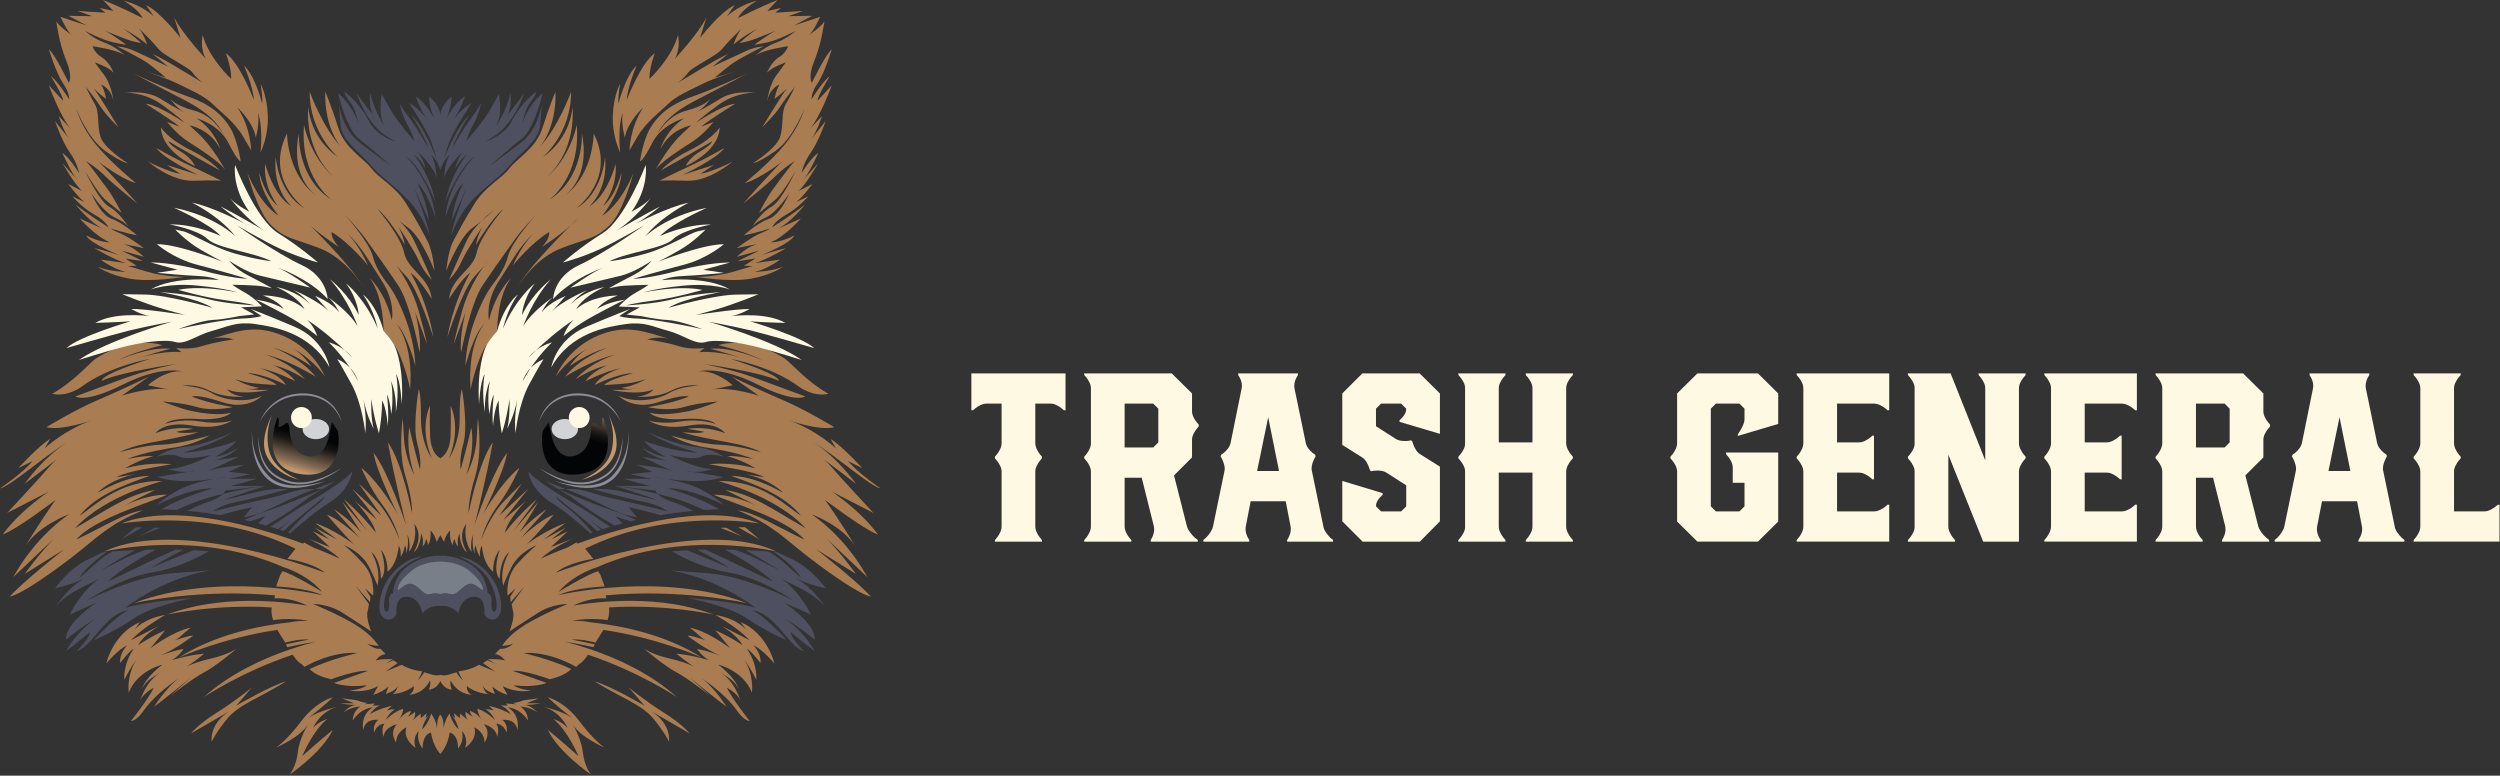 <?xml version="1.0" encoding="UTF-8" standalone="no"?><!DOCTYPE svg PUBLIC "-//W3C//DTD SVG 1.1//EN" "http://www.w3.org/Graphics/SVG/1.1/DTD/svg11.dtd"><svg width="100%" height="100%" viewBox="0 0 2414 749" version="1.1" xmlns="http://www.w3.org/2000/svg" xmlns:xlink="http://www.w3.org/1999/xlink" xml:space="preserve" xmlns:serif="http://www.serif.com/" style="fill-rule:evenodd;clip-rule:evenodd;stroke-linejoin:round;stroke-miterlimit:2;"><rect x="0" y="0" width="2414" height="749" fill="#333333" stroke="none"/><g id="Website"><g><g><g><path d="M960.687,521.448c0.298,-0.298 0.961,-1.078 2.003,-2.342c1.038,-1.263 2.044,-2.9 3.009,-4.903c0.965,-2.007 1.453,-3.974 1.453,-5.905l-0,-52.822c-0,-1.93 -0.488,-3.861 -1.453,-5.796c-0.965,-1.926 -1.971,-3.528 -3.009,-4.791c-1.042,-1.258 -1.705,-2.039 -2.003,-2.341l0,-1.556c0.298,-0.302 0.961,-1.083 2.003,-2.346c1.038,-1.258 2.044,-2.891 3.009,-4.903c0.965,-2.003 1.453,-3.974 1.453,-5.9l-0,-38.117l-14.489,-0c-1.931,-0 -3.898,0.487 -5.905,1.452c-2.007,0.97 -3.64,1.967 -4.903,3.009c-1.263,1.038 -2.044,1.71 -2.342,2.003l-1.56,-0l-0,-35.654l90.934,-0l0,35.654l-1.56,-0c-0.303,-0.293 -1.083,-0.965 -2.342,-2.003c-1.263,-1.042 -2.864,-2.039 -4.795,-3.009c-1.93,-0.965 -3.861,-1.452 -5.792,-1.452l-14.71,-0l0,38.117c0,1.926 0.483,3.897 1.448,5.9c0.966,2.012 1.967,3.645 3.009,4.903c1.038,1.263 1.71,2.044 2.008,2.346l-0,1.556c-0.298,0.302 -0.97,1.083 -2.008,2.341c-1.042,1.263 -2.043,2.865 -3.009,4.791c-0.965,1.935 -1.448,3.866 -1.448,5.796l0,52.822c0,1.931 0.483,3.898 1.448,5.905c0.966,2.003 1.967,3.64 3.009,4.903c1.038,1.264 1.71,2.044 2.008,2.342l-0,1.556l-45.466,-0l0,-1.556Z" style="fill:#fef9e2;fill-rule:nonzero;"/><path d="M1085.94,432.074l27.633,-0l4.904,-4.904l-0,-32.541l-4.904,-4.903l-27.633,-0l-0,42.348Zm-39.006,89.374c0.298,-0.298 0.966,-1.078 2.008,-2.342c1.037,-1.263 2.043,-2.9 3.008,-4.903c0.966,-2.007 1.448,-3.974 1.448,-5.905l0,-52.822c0,-1.93 -0.482,-3.861 -1.448,-5.796c-0.965,-1.926 -1.971,-3.528 -3.008,-4.791c-1.042,-1.258 -1.71,-2.039 -2.008,-2.341l0,-1.556c0.298,-0.302 0.966,-1.083 2.008,-2.346c1.037,-1.258 2.043,-2.891 3.008,-4.903c0.966,-2.003 1.448,-3.974 1.448,-5.9l0,-52.823c0,-1.93 -0.482,-3.865 -1.448,-5.792c-0.965,-1.926 -1.971,-3.532 -3.008,-4.795c-1.042,-1.258 -1.71,-2.039 -2.008,-2.341l0,-1.556l84.471,-0l19.613,19.388l0,17.159c0,1.931 0.478,3.866 1.448,5.792c0.965,1.935 1.967,3.536 3.009,4.795c1.037,1.263 1.705,2.043 2.007,2.337l0,1.786c-0.302,0.298 -0.97,1.078 -2.007,2.341c-1.042,1.263 -2.044,2.86 -3.009,4.791c-0.97,1.935 -1.448,3.861 -1.448,5.792l0,16.938l-17.385,17.389l12.482,49.254c0.591,1.931 1.633,3.898 3.117,5.905c1.488,2.003 2.972,3.64 4.461,4.903c1.48,1.264 2.449,2.044 2.896,2.342l-0,1.556l-45.465,-0l-0,-1.556c0.144,-0.298 0.478,-0.898 1.001,-1.787c0.519,-0.888 1.038,-2.12 1.561,-3.676c0.519,-1.561 0.78,-3.158 0.78,-4.791c0,-1.19 -0.076,-2.079 -0.221,-2.679l-11.814,-47.242l-16.491,-0l-0,47.025c-0,1.931 0.478,3.898 1.448,5.905c0.965,2.003 1.966,3.64 3.009,4.903c1.037,1.264 1.705,2.044 2.007,2.342l-0,1.556l-45.47,-0l0,-1.556Z" style="fill:#fef9e2;fill-rule:nonzero;"/><path d="M1213.87,454.804l21.169,0l-10.469,-51.929l-10.7,51.929Zm-51.929,66.644c0.442,-0.298 1.335,-1.078 2.675,-2.342c1.335,-1.263 2.67,-2.9 4.01,-4.903c1.34,-2.007 2.228,-3.974 2.675,-5.905l11.142,-53.936c0.298,-1.786 0.149,-3.712 -0.442,-5.796c-0.6,-2.08 -1.227,-3.79 -1.895,-5.125c-0.672,-1.335 -1.155,-2.233 -1.452,-2.675l0.446,-1.56c0.447,-0.294 1.299,-0.925 2.562,-1.895c1.263,-0.965 2.567,-2.305 3.902,-4.01c1.34,-1.705 2.229,-3.532 2.675,-5.458l10.696,-52.823c0.148,-0.591 0.225,-1.484 0.225,-2.675c0,-1.633 -0.262,-3.193 -0.78,-4.682c-0.524,-1.479 -1.078,-2.711 -1.674,-3.676c-0.591,-0.961 -0.965,-1.593 -1.114,-1.895l-0,-1.556l57.726,-0l-0,1.556c-0.149,0.302 -0.524,0.934 -1.115,1.895c-0.595,0.965 -1.154,2.228 -1.673,3.789c-0.519,1.561 -0.776,3.157 -0.776,4.79c-0,1.042 0.072,1.863 0.221,2.454l10.921,52.823c0.442,1.926 1.335,3.753 2.675,5.458c1.335,1.705 2.634,3.045 3.897,4.01c1.263,0.97 2.12,1.601 2.567,1.895l0.221,1.56c-0.149,0.298 -0.523,1.006 -1.114,2.12c-0.596,1.115 -1.191,2.526 -1.787,4.232c-0.591,1.709 -0.888,3.455 -0.888,5.237c-0,0.888 0.072,1.56 0.221,2.007l11.146,53.936c0.298,1.931 1.15,3.898 2.562,5.905c1.412,2.003 2.788,3.64 4.123,4.903c1.34,1.264 2.229,2.044 2.675,2.342l0,1.556l-44.351,-0l0,-1.556c0.145,-0.298 0.519,-0.925 1.114,-1.895c0.591,-0.965 1.151,-2.228 1.674,-3.789c0.514,-1.561 0.776,-3.153 0.776,-4.795c-0,-1.186 -0.077,-2.08 -0.221,-2.671l-4.682,-24.295l-33.877,-0l-4.678,24.295c-0.153,0.591 -0.225,1.485 -0.225,2.671c-0,1.642 0.257,3.234 0.78,4.795c0.519,1.561 1.078,2.824 1.674,3.789c0.59,0.97 0.965,1.597 1.114,1.895l-0,1.556l-44.351,-0l-0,-1.556Z" style="fill:#fef9e2;fill-rule:nonzero;"/><path d="M1296.11,503.395l-0,-39.005l39.001,11.809l-0,1.565c-0.298,0.298 -0.966,0.93 -2.003,1.895c-1.042,0.965 -2.044,2.264 -3.009,3.897c-0.97,1.638 -1.448,3.42 -1.448,5.35l4.903,4.904l19.388,-0l4.903,-4.904l0,-20.281l-19.166,-12.256c-2.08,-1.339 -4.904,-2.007 -8.467,-2.007c-1.638,-0 -2.977,0.077 -4.015,0.221c-1.042,0.153 -1.71,0.302 -2.003,0.447l-1.339,-0.889c-0.149,-0.451 -0.483,-1.453 -1.002,-3.009c-0.523,-1.565 -1.34,-3.27 -2.454,-5.129c-1.114,-1.854 -2.49,-3.302 -4.123,-4.348l-19.166,-12.035l-0,-49.696l19.392,-19.388l55.271,-0l19.614,19.388l-0,39.001l-39.006,-11.589l0,-1.561c0.298,-0.293 0.966,-0.924 2.008,-1.894c1.037,-0.965 2.039,-2.265 3.008,-3.902c0.966,-1.628 1.448,-3.415 1.448,-5.35l-4.903,-4.903l-19.388,-0l-4.903,4.903l0,16.938l19.167,12.261c2.079,1.335 4.903,2.003 8.467,2.003c1.633,-0 2.972,-0.068 4.01,-0.221c1.037,-0.149 1.709,-0.298 2.007,-0.447l1.34,0.893c0.144,0.447 0.478,1.448 1.001,3.009c0.519,1.561 1.34,3.27 2.45,5.129c1.114,1.858 2.49,3.306 4.123,4.344l19.171,12.035l-0,52.822l-19.393,19.609l-55.271,-0l-19.613,-19.609Z" style="fill:#fef9e2;fill-rule:nonzero;"/><path d="M1408.21,521.448c0.293,-0.298 0.96,-1.078 2.003,-2.342c1.037,-1.263 2.043,-2.823 3.008,-4.682c0.966,-1.854 1.453,-3.676 1.453,-5.458l-0,-53.936c-0,-1.787 -0.487,-3.6 -1.453,-5.463c-0.965,-1.854 -1.971,-3.415 -3.008,-4.678c-1.043,-1.258 -1.71,-2.039 -2.003,-2.341l-0,-1.556c0.293,-0.302 0.96,-1.083 2.003,-2.346c1.037,-1.258 2.043,-2.819 3.008,-4.678c0.966,-1.854 1.453,-3.676 1.453,-5.462l-0,-53.932c-0,-1.782 -0.487,-3.604 -1.453,-5.463c-0.965,-1.854 -1.971,-3.415 -3.008,-4.678c-1.043,-1.258 -1.71,-2.039 -2.003,-2.341l-0,-1.556l45.465,-0l-0,1.556c-0.298,0.302 -0.97,1.083 -2.008,2.341c-1.042,1.263 -2.043,2.869 -3.008,4.795c-0.97,1.927 -1.448,3.862 -1.448,5.792l-0,52.15l32.537,0l-0,-52.15c-0,-1.93 -0.483,-3.865 -1.444,-5.792c-0.97,-1.926 -1.976,-3.532 -3.009,-4.795c-1.046,-1.258 -1.714,-2.039 -2.007,-2.341l-0,-1.556l45.465,-0l0,1.556c-0.302,0.302 -0.965,1.083 -2.007,2.341c-1.038,1.263 -2.044,2.869 -3.009,4.795c-0.965,1.927 -1.448,3.862 -1.448,5.792l-0,52.823c-0,1.926 0.483,3.897 1.448,5.9c0.965,2.012 1.971,3.645 3.009,4.903c1.042,1.263 1.705,2.044 2.007,2.346l0,1.556c-0.302,0.302 -0.965,1.083 -2.007,2.341c-1.038,1.263 -2.044,2.865 -3.009,4.791c-0.965,1.935 -1.448,3.866 -1.448,5.796l-0,52.822c-0,1.931 0.483,3.898 1.448,5.905c0.965,2.003 1.971,3.64 3.009,4.903c1.042,1.264 1.705,2.044 2.007,2.342l0,1.556l-45.465,-0l-0,-1.556c0.293,-0.298 0.961,-1.078 2.007,-2.342c1.033,-1.263 2.039,-2.9 3.009,-4.903c0.961,-2.007 1.444,-3.974 1.444,-5.905l-0,-51.929l-32.537,0l-0,51.929c-0,1.931 0.478,3.898 1.448,5.905c0.965,2.003 1.966,3.64 3.008,4.903c1.038,1.264 1.71,2.044 2.008,2.342l-0,1.556l-45.465,-0l-0,-1.556Z" style="fill:#fef9e2;fill-rule:nonzero;"/></g><g><path d="M1619.42,503.612l-0,-48.136c-0,-1.93 -0.487,-3.861 -1.448,-5.796c-0.97,-1.926 -1.971,-3.528 -3.009,-4.791c-1.042,-1.258 -1.71,-2.039 -2.007,-2.341l-0,-1.556c0.297,-0.302 0.965,-1.083 2.007,-2.346c1.038,-1.258 2.039,-2.891 3.009,-4.903c0.961,-2.003 1.448,-3.974 1.448,-5.9l-0,-47.919l19.613,-19.388l58.398,-0l19.609,19.388l-0,29.415l-39.006,11.588l0,-1.556c0.293,-0.446 0.965,-1.452 2.007,-3.009c1.038,-1.56 2.039,-3.455 3.009,-5.683c0.966,-2.229 1.448,-4.308 1.448,-6.243l0,-9.807l-4.903,-4.903l-22.735,-0l-4.903,4.903l-0,94.277l4.903,4.904l22.735,-0l4.903,-4.904l0,-22.73l-11.367,-0l-0,-14.71c-0,-1.931 -0.483,-3.866 -1.448,-5.796c-0.97,-1.931 -1.972,-3.528 -3.009,-4.795c-1.042,-1.259 -1.71,-2.039 -2.007,-2.337l-0,-1.561l50.373,0l-0,66.635l-19.609,19.392l-58.398,-0l-19.613,-19.392Z" style="fill:#fef9e2;fill-rule:nonzero;"/><path d="M1734.86,521.448c0.298,-0.298 0.97,-1.078 2.008,-2.342c1.037,-1.263 2.034,-2.9 3.004,-4.903c0.97,-2.007 1.453,-3.974 1.453,-5.905l-0,-52.822c-0,-1.93 -0.483,-3.861 -1.453,-5.796c-0.97,-1.926 -1.967,-3.528 -3.004,-4.791c-1.038,-1.258 -1.71,-2.039 -2.008,-2.341l0,-1.556c0.298,-0.302 0.97,-1.083 2.008,-2.346c1.037,-1.258 2.034,-2.891 3.004,-4.903c0.97,-2.003 1.453,-3.974 1.453,-5.9l-0,-52.823c-0,-1.93 -0.483,-3.865 -1.453,-5.792c-0.97,-1.926 -1.967,-3.532 -3.004,-4.795c-1.038,-1.258 -1.71,-2.039 -2.008,-2.341l0,-1.556l89.37,-0l-0,35.654l-1.561,-0c-0.298,-0.293 -1.083,-0.965 -2.341,-2.003c-1.259,-1.042 -2.892,-2.039 -4.899,-3.009c-2.007,-0.965 -3.983,-1.452 -5.905,-1.452l-35.663,-0l0,37.444l21.174,0c1.927,0 3.866,-0.478 5.797,-1.448c1.926,-0.965 3.523,-1.971 4.79,-3.008c1.259,-1.042 2.035,-1.705 2.337,-2.003l1.565,-0l0,42.118l-1.565,-0c-0.302,-0.293 -1.078,-0.961 -2.337,-2.007c-1.267,-1.033 -2.864,-2.039 -4.79,-3.009c-1.931,-0.966 -3.87,-1.444 -5.797,-1.444l-21.174,0l0,37.441l35.663,-0c1.922,-0 3.898,-0.483 5.905,-1.453c2.007,-0.965 3.64,-1.962 4.899,-3.009c1.258,-1.033 2.043,-1.705 2.341,-2.003l1.561,0l-0,35.659l-89.37,-0l0,-1.556Z" style="fill:#fef9e2;fill-rule:nonzero;"/><path d="M1881.29,438.98l-0,69.318c-0,1.931 0.482,3.898 1.443,5.905c0.97,2.003 1.972,3.64 3.013,4.903c1.038,1.264 1.71,2.044 2.008,2.342l-0,1.556l-45.47,-0l0,-1.556c0.303,-0.298 0.97,-1.078 2.008,-2.342c1.042,-1.263 2.038,-2.823 3.004,-4.682c0.97,-1.854 1.457,-3.676 1.457,-5.458l-0,-53.936c-0,-1.787 -0.487,-3.6 -1.457,-5.463c-0.966,-1.854 -1.962,-3.415 -3.004,-4.678c-1.038,-1.258 -1.705,-2.039 -2.008,-2.341l0,-1.556c0.303,-0.302 0.97,-1.083 2.008,-2.346c1.042,-1.258 2.038,-2.819 3.004,-4.678c0.97,-1.854 1.457,-3.676 1.457,-5.462l-0,-53.932c-0,-1.782 -0.487,-3.604 -1.457,-5.463c-0.966,-1.854 -1.962,-3.415 -3.004,-4.678c-1.038,-1.258 -1.705,-2.039 -2.008,-2.341l0,-1.556l41.234,-0l33.435,84.019l-0,-69.535c-0,-1.93 -0.488,-3.865 -1.453,-5.792c-0.97,-1.926 -1.976,-3.532 -3.004,-4.795c-1.051,-1.258 -1.71,-2.039 -2.012,-2.341l0,-1.556l45.461,-0l-0,1.556c-0.298,0.302 -0.961,1.083 -1.999,2.341c-1.037,1.263 -2.043,2.869 -3.013,4.795c-0.97,1.927 -1.443,3.862 -1.443,5.792l-0,52.823c-0,1.926 0.473,3.897 1.443,5.9c0.97,2.012 1.976,3.645 3.013,4.903c1.038,1.263 1.701,2.044 1.999,2.346l-0,1.556c-0.298,0.302 -0.961,1.083 -1.999,2.341c-1.037,1.263 -2.043,2.865 -3.013,4.791c-0.97,1.935 -1.443,3.866 -1.443,5.796l-0,67.528l-34.545,-0l-33.655,-84.024Z" style="fill:#fef9e2;fill-rule:nonzero;"/><path d="M1974,521.448c0.302,-0.298 0.97,-1.078 2.012,-2.342c1.037,-1.263 2.034,-2.9 3.004,-4.903c0.97,-2.007 1.453,-3.974 1.453,-5.905l-0,-52.822c-0,-1.93 -0.483,-3.861 -1.453,-5.796c-0.97,-1.926 -1.967,-3.528 -3.004,-4.791c-1.042,-1.258 -1.71,-2.039 -2.012,-2.341l0,-1.556c0.302,-0.302 0.97,-1.083 2.012,-2.346c1.037,-1.258 2.034,-2.891 3.004,-4.903c0.97,-2.003 1.453,-3.974 1.453,-5.9l-0,-52.823c-0,-1.93 -0.483,-3.865 -1.453,-5.792c-0.97,-1.926 -1.967,-3.532 -3.004,-4.795c-1.042,-1.258 -1.71,-2.039 -2.012,-2.341l0,-1.556l89.374,-0l-0,35.654l-1.561,-0c-0.298,-0.293 -1.082,-0.965 -2.341,-2.003c-1.263,-1.042 -2.891,-2.039 -4.899,-3.009c-2.012,-0.965 -3.983,-1.452 -5.904,-1.452l-35.663,-0l-0,37.444l21.169,0c1.931,0 3.87,-0.478 5.797,-1.448c1.93,-0.965 3.527,-1.971 4.795,-3.008c1.258,-1.042 2.034,-1.705 2.332,-2.003l1.57,-0l-0,42.118l-1.57,-0c-0.298,-0.293 -1.074,-0.961 -2.332,-2.007c-1.268,-1.033 -2.865,-2.039 -4.795,-3.009c-1.927,-0.966 -3.866,-1.444 -5.797,-1.444l-21.169,0l-0,37.441l35.663,-0c1.921,-0 3.892,-0.483 5.904,-1.453c2.008,-0.965 3.636,-1.962 4.899,-3.009c1.259,-1.033 2.043,-1.705 2.341,-2.003l1.561,0l-0,35.659l-89.374,-0l0,-1.556Z" style="fill:#fef9e2;fill-rule:nonzero;"/><path d="M2120.43,432.074l27.638,-0l4.899,-4.904l0,-32.541l-4.899,-4.903l-27.638,-0l0,42.348Zm-39.001,89.374c0.298,-0.298 0.97,-1.078 2.008,-2.342c1.042,-1.263 2.034,-2.9 3.004,-4.903c0.97,-2.007 1.453,-3.974 1.453,-5.905l-0,-52.822c-0,-1.93 -0.483,-3.861 -1.453,-5.796c-0.97,-1.926 -1.962,-3.528 -3.004,-4.791c-1.038,-1.258 -1.71,-2.039 -2.008,-2.341l0,-1.556c0.298,-0.302 0.97,-1.083 2.008,-2.346c1.042,-1.258 2.034,-2.891 3.004,-4.903c0.97,-2.003 1.453,-3.974 1.453,-5.9l-0,-52.823c-0,-1.93 -0.483,-3.865 -1.453,-5.792c-0.97,-1.926 -1.962,-3.532 -3.004,-4.795c-1.038,-1.258 -1.71,-2.039 -2.008,-2.341l0,-1.556l84.471,-0l19.613,19.388l0,17.159c0,1.931 0.474,3.866 1.444,5.792c0.97,1.935 1.966,3.536 3.013,4.795c1.033,1.263 1.7,2.043 2.003,2.337l-0,1.786c-0.303,0.298 -0.97,1.078 -2.003,2.341c-1.047,1.263 -2.043,2.86 -3.013,4.791c-0.97,1.935 -1.444,3.861 -1.444,5.792l0,16.938l-17.385,17.389l12.477,49.254c0.591,1.931 1.638,3.898 3.122,5.905c1.488,2.003 2.968,3.64 4.457,4.903c1.488,1.264 2.458,2.044 2.896,2.342l-0,1.556l-45.461,-0l0,-1.556c0.144,-0.298 0.478,-0.898 0.997,-1.787c0.519,-0.888 1.037,-2.12 1.561,-3.676c0.519,-1.561 0.78,-3.158 0.78,-4.791c0,-1.19 -0.077,-2.079 -0.216,-2.679l-11.814,-47.242l-16.497,-0l0,47.025c0,1.931 0.488,3.898 1.448,5.905c0.966,2.003 1.972,3.64 3.014,4.903c1.037,1.264 1.705,2.044 2.007,2.342l0,1.556l-45.47,-0l0,-1.556Z" style="fill:#fef9e2;fill-rule:nonzero;"/><path d="M2248.35,454.804l21.169,0l-10.474,-51.929l-10.695,51.929Zm-51.929,66.644c0.442,-0.298 1.339,-1.078 2.67,-2.342c1.34,-1.263 2.675,-2.9 4.015,-4.903c1.33,-2.007 2.228,-3.974 2.67,-5.905l11.146,-53.936c0.298,-1.786 0.149,-3.712 -0.451,-5.796c-0.591,-2.08 -1.222,-3.79 -1.894,-5.125c-0.659,-1.335 -1.146,-2.233 -1.444,-2.675l0.451,-1.56c0.438,-0.294 1.295,-0.925 2.563,-1.895c1.258,-0.965 2.553,-2.305 3.892,-4.01c1.34,-1.705 2.229,-3.532 2.68,-5.458l10.695,-52.823c0.149,-0.591 0.221,-1.484 0.221,-2.675c0,-1.633 -0.257,-3.193 -0.776,-4.682c-0.527,-1.479 -1.082,-2.711 -1.673,-3.676c-0.6,-0.961 -0.97,-1.593 -1.11,-1.895l0,-1.556l57.717,-0l-0,1.556c-0.149,0.302 -0.519,0.934 -1.11,1.895c-0.6,0.965 -1.155,2.228 -1.674,3.789c-0.523,1.561 -0.775,3.157 -0.775,4.79c-0,1.042 0.067,1.863 0.221,2.454l10.911,52.823c0.451,1.926 1.34,3.753 2.68,5.458c1.34,1.705 2.634,3.045 3.902,4.01c1.263,0.97 2.115,1.601 2.566,1.895l0.221,1.56c-0.153,0.298 -0.523,1.006 -1.118,2.12c-0.591,1.115 -1.191,2.526 -1.782,4.232c-0.591,1.709 -0.889,3.455 -0.889,5.237c0,0.888 0.068,1.56 0.221,2.007l11.142,53.936c0.302,1.931 1.146,3.898 2.567,5.905c1.407,2.003 2.783,3.64 4.123,4.903c1.339,1.264 2.228,2.044 2.679,2.342l0,1.556l-44.36,-0l0,-1.556c0.149,-0.298 0.519,-0.925 1.119,-1.895c0.586,-0.965 1.141,-2.228 1.674,-3.789c0.518,-1.561 0.775,-3.153 0.775,-4.795c0,-1.186 -0.072,-2.08 -0.221,-2.671l-4.677,-24.295l-33.877,-0l-4.687,24.295c-0.149,0.591 -0.221,1.485 -0.221,2.671c0,1.642 0.257,3.234 0.785,4.795c0.51,1.561 1.074,2.824 1.665,3.789c0.6,0.97 0.969,1.597 1.118,1.895l0,1.556l-44.35,-0l-0,-1.556Z" style="fill:#fef9e2;fill-rule:nonzero;"/><path d="M2330.6,521.448c0.293,-0.298 0.961,-1.078 1.998,-2.342c1.042,-1.263 2.048,-2.9 3.013,-4.903c0.961,-2.007 1.448,-3.974 1.448,-5.905l0,-52.822c0,-1.93 -0.487,-3.861 -1.448,-5.796c-0.965,-1.926 -1.971,-3.528 -3.013,-4.791c-1.037,-1.258 -1.705,-2.039 -1.998,-2.341l-0,-1.556c0.293,-0.302 0.961,-1.083 1.998,-2.346c1.042,-1.258 2.048,-2.891 3.013,-4.903c0.961,-2.003 1.448,-3.974 1.448,-5.9l0,-52.823c0,-1.93 -0.487,-3.865 -1.448,-5.792c-0.965,-1.926 -1.971,-3.532 -3.013,-4.795c-1.037,-1.258 -1.705,-2.039 -1.998,-2.341l-0,-1.556l45.46,-0l0,1.556c-0.297,0.302 -0.97,1.083 -2.007,2.341c-1.042,1.263 -2.044,2.869 -3.004,4.795c-0.97,1.927 -1.444,3.862 -1.444,5.792l0,52.823c0,1.926 0.474,3.897 1.444,5.9c0.96,2.012 1.962,3.645 3.004,4.903c1.037,1.263 1.71,2.044 2.007,2.346l0,1.556c-0.297,0.302 -0.97,1.083 -2.007,2.341c-1.042,1.263 -2.044,2.865 -3.004,4.791c-0.97,1.935 -1.444,3.866 -1.444,5.796l0,38.334l29.186,-0c1.93,-0 3.87,-0.483 5.796,-1.453c1.931,-0.965 3.568,-1.962 4.908,-3.009c1.331,-1.033 2.152,-1.705 2.449,-2.003l1.561,0l-0,35.659l-82.905,-0l-0,-1.556Z" style="fill:#fff8e1;fill-rule:nonzero;"/></g></g></g><g><path d="M243.38,414.858c0,-0 -7.447,80.288 72.528,49.08c0,0 -38.248,13.419 -55.967,-3.777c-18.667,-18.12 -16.561,-45.303 -16.561,-45.303Z" style="fill:#8f8d9a;fill-rule:nonzero;"/><path d="M249.347,421.735c0.187,4.693 0.845,9.348 2.008,13.853c1.116,4.506 2.745,8.899 5.122,12.826c2.371,3.903 5.402,7.419 9.198,9.865c3.805,2.531 7.927,4.581 12.256,5.874c8.675,2.755 18.101,1.97 26.842,-0.644c8.833,-2.526 17.116,-6.845 25.105,-11.579c-1.915,1.321 -3.843,2.633 -5.785,3.917c-1.98,1.228 -4.006,2.381 -6.014,3.576c-2.087,1.042 -4.174,2.101 -6.303,3.059c-2.18,0.84 -4.295,1.872 -6.555,2.511c-8.848,2.979 -18.709,3.834 -27.86,1.084c-4.538,-1.415 -8.792,-3.609 -12.686,-6.271c-3.992,-2.684 -7.246,-6.415 -9.515,-10.617c-4.566,-8.428 -6.168,-18.097 -5.813,-27.454Z" style="fill:#8f8d9a;fill-rule:nonzero;"/><path d="M250.892,407.476c3.059,-8.002 8.652,-15.062 15.763,-19.96c1.723,-1.321 3.67,-2.273 5.565,-3.31l2.993,-1.237c0.5,-0.201 0.995,-0.425 1.504,-0.603l1.554,-0.452l3.11,-0.892l3.184,-0.551c2.115,-0.467 4.277,-0.444 6.425,-0.612c8.563,-0.257 17.406,1.76 24.601,6.686c7.101,4.987 12.302,12.578 14.287,20.931c-1.378,-4.048 -3.409,-7.839 -6.009,-11.149c-2.55,-3.339 -5.608,-6.271 -9.124,-8.493c-3.548,-2.139 -7.344,-3.847 -11.378,-4.805c-0.985,-0.322 -2.035,-0.368 -3.049,-0.569c-1.022,-0.14 -2.031,-0.392 -3.067,-0.439l-3.105,-0.14c-1.036,-0.061 -2.073,-0.112 -3.105,-0.009c-8.264,0.177 -16.589,2.292 -23.546,6.933c-3.515,2.222 -6.732,4.982 -9.506,8.152c-2.81,3.142 -5.215,6.681 -7.097,10.519Z" style="fill:#8f8d9a;fill-rule:nonzero;"/><path d="M317.771,414.335c-0,5.383 -5.729,9.753 -12.793,9.753c-7.064,0 -12.788,-4.37 -12.788,-9.753c-0,-5.388 5.724,-9.754 12.788,-9.754c7.064,0 12.793,4.366 12.793,9.754Z" style="fill:#d2d3d4;fill-rule:nonzero;"/><path d="M263.088,399.838c-0,-0 -12.083,21.813 -6.784,37.254c5.294,15.435 21.673,23.76 32.613,26.174c-0,-0 -24.503,-8.726 -29.139,-28.191c-4.637,-19.461 3.31,-35.237 3.31,-35.237Z" style="fill:#c49a6d;fill-rule:nonzero;"/><path d="M267.892,403.199c0,0 -20.002,49.071 23.177,54.698c41.227,5.369 36.591,-38.762 34.938,-42.115l-5.467,-8.306l-2.769,13.171c-0,0 -0.243,1.392 -0.854,3.441c-1.891,6.336 -7.331,18.985 -20.217,16.361c-17.556,-3.582 -17.145,-27.057 -17.145,-27.057c0,-0 -0.719,-7.428 -4.048,-4.324c-1.811,1.691 -6.952,4.865 -6.625,2.181c0.332,-2.685 0.831,-8.727 -0.99,-8.05Z" style="fill:url(#_Linear1);"/><path d="M203.638,550.786c-4.114,0.215 -13.834,0.845 -36.745,2.666c-37.996,3.021 -82.202,26.174 -82.202,26.174c-0,0 31.044,-21.893 62.583,-26.926c19.894,-3.179 40.863,-12.359 54.267,-20.347c-4.799,-0.444 -9.66,-0.789 -14.525,-1.055c-19.726,7.839 -40.489,16.869 -40.489,16.869c-0,-0 9.426,-6.817 30.712,-17.294c-2.624,-0.089 -5.238,-0.154 -7.839,-0.201c-17.294,7.554 -37.441,17.784 -65.338,30.834c10.557,-10.258 31.156,-22.523 46.265,-30.857c-3.091,0.042 -6.121,0.107 -9.081,0.191c-1.106,0.35 -2.166,0.677 -3.161,0.967c-11.177,3.273 -41.474,19.633 -41.474,19.633c-0,-0 14.94,-9.716 33.672,-20.212c-8.231,0.359 -15.617,0.817 -21.734,1.26c-14.576,8.073 -22.383,18.41 -32.057,25.493c6.242,-9.319 16.724,-18.12 26.501,-25.063c-1.289,0.103 -2.493,0.201 -3.604,0.299c-4.282,2.175 -8.759,4.36 -13.209,6.391c-19.871,9.063 -33.033,28.444 -33.033,28.444c0,-0 16.145,-3.021 31.044,-10.823c-14.287,6.789 -23.093,18.373 -31.044,28.943c14.53,-16.108 31.296,-20.389 43.464,-27.939c-18.382,12.083 -29.308,35.237 -29.308,35.237l25.829,-11.579c0,-0 -30.796,20.132 -29.307,35.741c16.393,-13.592 30.054,-21.141 30.054,-21.141c0,-0 -17.135,9.814 -30.301,32.216c8.198,-5.538 23.344,-18.373 23.344,-18.373c0,0 0.5,4.781 -12.914,18.373c14.903,-3.273 27.323,-37.249 50.915,-39.519c-10.682,2.769 -34.275,28.948 -34.275,28.948c0,0 16.888,-6.546 40.485,-22.145c12.518,-8.283 36.012,-14.581 55.314,-18.666c-18.62,1.489 -47.479,4.449 -65.502,9.487c0,-0 5.169,-4.081 14.054,-9.544c-0.957,0.197 -1.91,0.388 -2.876,0.598c1.004,-0.219 2.026,-0.462 3.072,-0.719c14.773,-9.067 39.705,-21.879 68.443,-26.361Z" style="fill:#4e4f5f;fill-rule:nonzero;"/><path d="M131.077,509.05c-4.538,3.628 -9.212,7.573 -14.184,11.934c-0,-0 8.409,-5.103 20.562,-11.771c-2.232,-0.06 -4.375,-0.116 -6.378,-0.163Z" style="fill:#4e4f5f;fill-rule:nonzero;"/><path d="M254.758,469.396c1.004,-0.121 1.541,-0.172 1.541,-0.172l-33.448,-0c-0,-0 26.828,-6.967 24.834,-6.967l-26.483,0l20.861,-4.36l-21.524,-2.349l14.899,-6.714c0,0 -23.765,2.167 -33.883,5.771c-1.032,0.462 -2.003,0.896 -2.871,1.279c0.738,-0.448 1.723,-0.873 2.871,-1.279c10.734,-4.832 28.915,-13.489 28.915,-13.489l-24.171,3.693c0,0 14.572,-3.02 23.84,-12.419c-0,-0 -12.448,7.554 -22.145,8.684c6.583,-3.903 17.014,-10.066 19.993,-15.225c-4.842,2.138 -31.946,10.948 -50.911,11.075c33.528,-9.063 47.105,-19.465 47.105,-19.465c0,-0 -24.568,11.835 -44.374,13.927c-19.806,2.087 -28.149,9.562 -28.149,9.562c-0,0 13.909,-4.024 21.692,0c7.783,4.029 30.633,-1.676 30.633,-1.676c0,-0 -21.692,12.415 -41.89,13.755c8.46,2.362 14.642,2.834 18.844,2.675l6.985,-1.162c-0,-0 -2.223,0.985 -6.985,1.162l-29.279,4.879c-0,0 13.414,5.033 33.948,3.857c8.115,-0.462 15.17,-1.219 20.768,-1.956c7.886,-1.527 13.661,-2.237 13.661,-2.237c0,0 -5.103,1.107 -13.661,2.237c-10.127,1.961 -23.719,5.276 -33.024,10.178c-16.556,8.726 -21.692,14.936 -21.692,14.936c-0,-0 30.801,-16.276 53.978,-16.108c-20.665,6.144 -35.778,12.251 -49.613,20.259c4.151,0.126 8.979,0.345 14.395,0.709c10.16,-4.678 20.38,-8.833 29.26,-11.406c5.505,-1.592 10.762,-2.983 15.716,-4.197c1.807,-1.924 1.83,-3.185 1.83,-3.185l37.534,-4.272Z" style="fill:#4e4f5f;fill-rule:nonzero;"/><path d="M295.042,486.756c-6.737,3.819 -23.961,15.23 -33.994,21.934c2.469,0.747 4.949,1.527 7.437,2.335c5.678,-3.684 10.645,-7.564 13.942,-10.281l4.174,-3.586c-0,0 -1.569,1.433 -4.174,3.586l-12.527,10.753c1.298,0.424 2.596,0.854 3.899,1.298c0.074,-0.066 0.144,-0.131 0.219,-0.201c10.262,-9.899 39.733,-33.22 39.733,-33.22c0,-0 0,2.516 -12.91,12.331c-6.616,5.028 -15.613,14.511 -22.822,22.579c0.719,0.257 1.438,0.509 2.157,0.775c10.627,-9.562 25.288,-22 37.222,-29.312c21.355,-13.087 22.845,-30.703 22.845,-30.703c-6.126,8.726 -35.428,26.174 -45.201,31.712Z" style="fill:#4e4f5f;fill-rule:nonzero;"/><path d="M299.02,479.71l24.335,-14.852c0,0 -8.82,3.254 -19.39,7.386c7.069,0.117 7.097,0.117 7.097,0.117c-0,0 -36.334,15.889 -60.17,23.308c-4.883,2.138 -10.005,4.319 -15.029,6.387c1.872,0.425 3.749,0.864 5.645,1.331c5.341,-1.621 10.496,-3.334 14.791,-5.052c0,-0 -2.839,2.918 -7.036,7.026c2.507,0.668 5.038,1.373 7.583,2.106c3.081,-1.825 6.172,-3.642 9.141,-5.36c17.383,-10.066 33.033,-22.397 33.033,-22.397Z" style="fill:#4e4f5f;fill-rule:nonzero;"/><path d="M303.965,472.244c-1.434,-0.023 -3.128,-0.051 -5.197,-0.084c-12.289,-0.205 -24.587,6.037 -40.727,9.31c-16.15,3.273 -52.237,12.289 -52.237,12.289c0,0 7.531,-6.247 21.193,-8.764c13.656,-2.516 51.158,-12.587 51.158,-12.587c-20.698,-1.844 -33.285,4.029 -62.583,10.57c9.188,-3.772 40.727,-13.754 40.727,-13.754l-1.541,0.172c-4.641,0.561 -19.446,2.568 -39.364,7.457c-2.049,2.175 -6.396,5.196 -15.716,8.226c-4.645,1.508 -11.471,4.548 -18.993,8.199c5.687,0.523 11.845,1.219 18.354,2.101c0.597,-0.093 1.158,-0.163 1.629,-0.191c-0.275,0.074 -0.546,0.187 -0.817,0.303c4.1,0.565 8.339,1.205 12.7,1.943c15.113,-4.469 30.829,-7.658 30.829,-7.658l-7.942,9.562c3.651,-0.317 9.109,-1.694 15.454,-3.669c9.432,-4.137 17.953,-8.096 23.042,-10.674c6.975,-3.534 19.39,-8.591 30.031,-12.751Z" style="fill:#4e4f5f;fill-rule:nonzero;"/><path d="M154.721,509.699c-1.756,-0.056 -3.563,-0.107 -5.398,-0.163c-9.239,5.014 -15.874,8.763 -15.874,8.763c4.286,-1.942 12.237,-5.168 21.272,-8.6Z" style="fill:#4e4f5f;fill-rule:nonzero;"/><path d="M522.865,101.345c0,0 -2.815,23.658 -20.03,36.577c-17.223,12.919 -30.133,22.481 -30.133,22.481c-0,-0 22.607,-20.03 31.455,-26.679c8.852,-6.648 17.224,-31.459 19.703,-43.748c-0,0 -13.409,10.697 -19.208,28.481c-0,-0 1.989,-12.919 7.783,-20.133c5.799,-7.218 5.257,-9.735 5.257,-9.735c0,0 -13.909,9.567 -23.471,28.187c-5.831,11.36 -17.476,17.191 -25.679,20.016c2.432,-1.503 5.014,-3.086 7.802,-4.786c20.609,-12.587 29.676,-42.03 29.676,-42.03c-4.847,7.298 -16.02,21.267 -16.02,21.267c5.094,-9.31 2.732,-21.267 2.732,-21.267c-3.353,16.986 -14.278,32.968 -14.278,32.968c7.699,-12.079 3.231,-31.964 3.231,-31.964l-6.462,11.453c-7.573,14.6 -24.834,33.472 -24.834,33.472c-0,-0 1.984,-7.676 6.957,-16.234c4.963,-8.554 7.321,-20.385 7.321,-20.385c-0,-0 -1.985,4.534 -10.053,15.225c-8.077,10.697 -18.134,28.944 -18.134,28.944c5.836,-15.982 16.64,-32.212 16.64,-32.212c-12.167,10.445 -24.461,42.278 -24.461,42.278c0,-0 1.616,-6.793 5.837,-17.868c4.22,-11.07 20.861,-36.236 20.861,-36.236c-10.057,5.406 -18.317,16.855 -18.317,16.855c8.26,-10.818 11.859,-23.023 11.859,-23.023c-7.054,3.703 -13.923,14.292 -17.569,20.614c4.351,-9.633 4.902,-20.614 4.902,-20.614c-10.93,8.306 -11.051,17.742 -11.051,17.742c-0,0 -0.121,-9.436 -11.052,-17.742c0,0 0.551,10.981 4.903,20.614c-3.642,-6.322 -10.519,-16.911 -17.569,-20.614c-0,0 3.599,12.205 11.859,23.023c-0,-0 -8.26,-11.449 -18.317,-16.855c0,-0 16.641,25.166 20.861,36.236c4.226,11.075 5.837,17.868 5.837,17.868c-0,-0 -12.294,-31.833 -24.461,-42.278c-0,0 10.804,16.23 16.64,32.212c-0,-0 -10.062,-18.247 -18.13,-28.944c-8.072,-10.691 -10.061,-15.225 -10.061,-15.225c-0,-0 2.362,11.831 7.33,20.385c4.963,8.558 6.952,16.234 6.952,16.234c0,-0 -17.261,-18.872 -24.834,-33.472l-6.457,-11.453c-0,-0 -4.473,19.885 3.226,31.964c-0,-0 -10.926,-15.982 -14.278,-32.968c0,0 -2.362,11.957 2.731,21.267c0,0 -11.177,-13.969 -16.019,-21.267c0,0 9.063,29.443 29.676,42.03c2.788,1.7 5.374,3.283 7.802,4.786c-8.203,-2.825 -19.852,-8.656 -25.684,-20.016c-9.557,-18.62 -23.466,-28.187 -23.466,-28.187c-0,0 -0.537,2.517 5.257,9.735c5.794,7.214 7.783,20.133 7.783,20.133c-5.799,-17.784 -19.208,-28.481 -19.208,-28.481c2.484,12.289 10.851,37.1 19.703,43.748c8.852,6.649 31.46,26.679 31.46,26.679c-0,-0 -12.915,-9.562 -30.134,-22.481c-17.219,-12.919 -20.034,-36.577 -20.034,-36.577c-0,0 -0.169,5.701 1.489,20.464c1.653,14.768 21.024,27.687 28.644,37.249c7.615,9.567 19.699,17.285 35.265,32.721c15.562,15.435 21.855,36.077 21.855,36.077c0,-0 -0.331,-5.033 -3.973,-16.108c-3.642,-11.075 -10.43,-29.363 -10.43,-29.363c4.799,10.234 13.74,30.539 13.74,30.539c-1.489,-17.788 -11.093,-35.909 -11.093,-35.909c9.604,7.55 17.467,33.393 17.467,33.393c-3.227,-35.237 -28.56,-59.651 -28.56,-59.651c15.15,10.57 28.56,44.294 28.56,44.294c-4.413,-21.169 -13.965,-36.861 -21.02,-46.138c5.08,4.248 8.661,8.521 11.21,13.922c0,0 0,-6.163 -7.078,-16.107c-0,-0 14.408,13.339 18.008,24.792c0,-0 -0.252,-13.213 -5.341,-22.024c-0,0 6.331,4.907 8.941,14.852c2.61,-9.945 8.941,-14.852 8.941,-14.852c-5.089,8.811 -5.341,22.024 -5.341,22.024c3.604,-11.453 18.008,-24.792 18.008,-24.792c-7.083,9.944 -7.083,16.107 -7.083,16.107c2.554,-5.401 6.135,-9.674 11.22,-13.922c-7.06,9.277 -16.613,24.969 -21.025,46.138c0,0 13.41,-33.724 28.56,-44.294c0,-0 -25.333,24.414 -28.56,59.651c0,-0 7.863,-25.843 17.467,-33.393c0,0 -9.604,18.121 -11.093,35.909c-0,0 8.941,-20.305 13.74,-30.539c0,-0 -6.788,18.288 -10.43,29.363c-3.642,11.075 -3.973,16.108 -3.973,16.108c-0,-0 6.293,-20.642 21.855,-36.077c15.562,-15.436 27.65,-23.154 35.265,-32.721c7.62,-9.562 26.986,-22.481 28.649,-37.249c1.653,-14.763 1.484,-20.464 1.484,-20.464Z" style="fill:#4e4f5f;fill-rule:nonzero;"/><path d="M766.171,557.229c14.903,7.802 31.044,10.823 31.044,10.823c-0,-0 -13.167,-19.381 -33.033,-28.444c-4.45,-2.031 -8.927,-4.216 -13.209,-6.391c-1.111,-0.098 -2.315,-0.196 -3.6,-0.299c9.773,6.943 20.255,15.744 26.497,25.063c-9.674,-7.083 -17.481,-17.42 -32.057,-25.493c-6.117,-0.443 -13.503,-0.901 -21.739,-1.26c18.737,10.496 33.677,20.212 33.677,20.212c0,-0 -30.297,-16.36 -41.474,-19.633c-0.995,-0.29 -2.055,-0.617 -3.161,-0.967c-2.956,-0.084 -5.99,-0.149 -9.081,-0.191c15.109,8.334 35.708,20.599 46.265,30.857c-27.898,-13.05 -48.044,-23.28 -65.338,-30.834c-2.596,0.047 -5.215,0.112 -7.839,0.201c21.286,10.477 30.712,17.294 30.712,17.294c0,-0 -20.763,-9.03 -40.489,-16.869c-4.865,0.266 -9.726,0.611 -14.53,1.055c13.409,7.988 34.382,17.168 54.272,20.347c31.539,5.033 62.588,26.926 62.588,26.926c-0,0 -44.211,-23.153 -82.212,-26.174c-22.91,-1.821 -32.626,-2.451 -36.74,-2.666c28.738,4.482 53.67,17.294 68.443,26.361c1.041,0.257 2.073,0.5 3.072,0.719c-0.966,-0.21 -1.924,-0.401 -2.876,-0.598c8.885,5.463 14.049,9.544 14.049,9.544c-18.013,-5.038 -46.877,-7.998 -65.497,-9.487c19.302,4.085 42.796,10.383 55.314,18.666c23.592,15.599 40.48,22.145 40.48,22.145c-0,0 -23.588,-26.179 -34.266,-28.948c23.588,2.27 36.007,36.246 50.911,39.519c-13.414,-13.592 -12.919,-18.373 -12.919,-18.373c-0,0 15.151,12.835 23.345,18.373c-13.157,-22.402 -30.297,-32.216 -30.297,-32.216c-0,-0 13.661,7.549 30.054,21.141c1.489,-15.609 -29.307,-35.741 -29.307,-35.741l25.824,11.579c-0,-0 -10.921,-23.154 -29.303,-35.237c12.168,7.55 28.934,11.831 43.464,27.939c-7.951,-10.57 -16.757,-22.154 -31.044,-28.943Z" style="fill:#4e4f5f;fill-rule:nonzero;"/><path d="M633.133,473.668c-0,0 0.028,1.261 1.839,3.185c4.95,1.214 10.207,2.605 15.716,4.197c8.876,2.573 19.096,6.728 29.251,11.406c5.421,-0.364 10.249,-0.583 14.4,-0.709c-13.835,-8.008 -28.948,-14.115 -49.618,-20.259c23.182,-0.168 53.978,16.108 53.978,16.108c0,-0 -5.136,-6.21 -21.687,-14.936c-9.31,-4.902 -22.901,-8.217 -33.024,-10.178c-8.558,-1.13 -13.666,-2.237 -13.666,-2.237c0,0 5.78,0.71 13.666,2.237c5.598,0.737 12.653,1.494 20.772,1.956c20.53,1.176 33.939,-3.857 33.939,-3.857l-29.274,-4.879c-4.763,-0.177 -6.985,-1.162 -6.985,-1.162l6.985,1.162c4.207,0.159 10.384,-0.313 18.849,-2.675c-20.208,-1.34 -41.895,-13.755 -41.895,-13.755c-0,-0 22.854,5.705 30.633,1.676c7.783,-4.024 21.687,0 21.687,0c0,0 -8.339,-7.475 -28.144,-9.562c-19.806,-2.092 -44.374,-13.927 -44.374,-13.927c-0,-0 13.577,10.402 47.105,19.465c-18.965,-0.127 -46.073,-8.937 -50.915,-11.075c2.983,5.159 13.409,11.322 19.997,15.225c-9.697,-1.13 -22.15,-8.684 -22.15,-8.684c9.278,9.399 23.845,12.419 23.845,12.419l-24.176,-3.693c-0,0 18.19,8.657 28.92,13.489c1.153,0.406 2.133,0.831 2.871,1.279c-0.873,-0.383 -1.84,-0.817 -2.871,-1.279c-10.118,-3.604 -33.883,-5.771 -33.883,-5.771l14.898,6.714l-21.519,2.349l20.856,4.36l-26.487,0c-1.989,0 24.835,6.967 24.835,6.967l-33.444,-0c-0,-0 0.537,0.051 1.541,0.172l37.529,4.272Z" style="fill:#4e4f5f;fill-rule:nonzero;"/><path d="M510.114,455.044c0,-0 1.494,17.616 22.85,30.703c11.934,7.312 26.595,19.75 37.222,29.312c0.719,-0.266 1.433,-0.518 2.157,-0.775c-7.209,-8.068 -16.206,-17.551 -22.818,-22.579c-12.919,-9.815 -12.919,-12.331 -12.919,-12.331c0,-0 29.476,23.321 39.738,33.22c0.075,0.07 0.145,0.135 0.219,0.201c1.303,-0.444 2.601,-0.874 3.904,-1.298l-12.532,-10.753c-2.6,-2.153 -4.169,-3.586 -4.169,-3.586l4.169,3.586c3.296,2.717 8.264,6.597 13.942,10.281c2.488,-0.808 4.968,-1.588 7.437,-2.335c-10.029,-6.704 -27.257,-18.115 -33.995,-21.934c-9.772,-5.538 -39.074,-22.986 -45.205,-31.712Z" style="fill:#4e4f5f;fill-rule:nonzero;"/><path d="M546.402,472.244c-10.575,-4.132 -19.395,-7.386 -19.395,-7.386l24.335,14.852c-0,0 15.65,12.331 33.033,22.397c2.964,1.718 6.06,3.535 9.141,5.36c2.545,-0.733 5.076,-1.438 7.588,-2.106c-4.203,-4.108 -7.041,-7.026 -7.041,-7.026c4.295,1.718 9.45,3.431 14.791,5.052c1.896,-0.467 3.773,-0.906 5.645,-1.331c-5.024,-2.068 -10.15,-4.249 -15.03,-6.387c-23.835,-7.419 -60.169,-23.308 -60.169,-23.308c0,0 0.028,0 7.102,-0.117Z" style="fill:#4e4f5f;fill-rule:nonzero;"/><path d="M650.511,495.491c-0.271,-0.116 -0.542,-0.229 -0.817,-0.303c0.471,0.028 1.032,0.098 1.634,0.191c6.504,-0.882 12.662,-1.578 18.349,-2.101c-7.522,-3.651 -14.348,-6.691 -18.989,-8.199c-9.324,-3.03 -13.671,-6.051 -15.716,-8.226c-19.927,-4.889 -34.732,-6.896 -39.368,-7.457l-1.541,-0.172c-0,-0 31.539,9.982 40.732,13.754c-29.312,-6.541 -41.89,-12.414 -62.592,-10.57c-0,-0 37.501,10.071 51.162,12.587c13.662,2.517 21.193,8.764 21.193,8.764c-0,0 -36.091,-9.016 -52.237,-12.289c-16.14,-3.273 -28.439,-9.515 -40.727,-9.31c-2.069,0.033 -3.763,0.061 -5.192,0.084c10.636,4.16 23.046,9.217 30.026,12.751c5.089,2.578 13.61,6.537 23.041,10.674c6.341,1.975 11.799,3.352 15.455,3.669l-7.947,-9.562c0,0 15.721,3.189 30.83,7.658c4.37,-0.738 8.604,-1.378 12.704,-1.943Z" style="fill:#4e4f5f;fill-rule:nonzero;"/><path d="M136.143,67.714c-1.588,-0.49 -2.531,-0.77 -2.531,-0.77l2.531,0.77Z" style="fill:#a97c51;fill-rule:nonzero;"/><path d="M68.709,124.83l-12.084,-12.751c0,-0 4.8,14.936 10.099,21.982l-13.577,-17.117c0,0 6.625,19.465 14.24,30.288c7.616,10.823 8.942,19.885 8.942,19.885c-0,-0 -9.936,-16.113 -16.062,-19.297c0,0 9.273,20.637 14.404,25.838l-14.24,-15.94c-0,0 11.756,20.805 18.876,26.679l-13.409,-6.709c0,-0 10.099,13.586 15.725,17.448l-11.752,-5.538c0,0 9.436,11.075 21.193,17.616c11.756,6.546 13.577,12.252 13.577,12.252c0,-0 -23.345,-14.932 -31.791,-22.15c0,-0 13.246,17.116 26.823,23.826l-22.681,-10.235c-0,0 14.567,16.949 29.139,23.154c-0,-0 -10.267,-0 -22.85,-6.71c3.641,7.887 31.791,18.961 31.791,18.961c-0,0 -14.241,-4.529 -23.845,-6.714c0,0 19.703,11.747 30.302,14.432l-24.339,-3.352c-0,-0 11.425,8.89 24.339,11.91c-0,0 -16.229,-0.336 -27.155,-5.033c0,0 9.936,7.886 31.128,11.575c21.193,3.693 52.816,-1.845 52.816,-1.845c-0,0 -18.545,0.336 -36.591,-5.033l-18.046,-5.369l8.278,-0.336l-10.93,-6.878l17.056,2.517l-20.861,-10.239l21.688,6.041c-0,0 -9.273,-9.057 -17.22,-11.411c-7.946,-2.343 17.22,3.021 17.22,3.021c-0,0 -14.404,-10.902 -22.351,-14.091c-7.946,-3.189 -9.604,-4.869 -9.604,-4.869c0,-0 13.246,4.365 25.166,6.545c-0,0 -13.246,-12.083 -24.335,-15.939c-11.093,-3.857 -19.54,-24.499 -19.54,-24.499c0,0 11.757,18.293 22.682,23.322c10.202,4.702 12.901,8.376 13.214,8.843c-0.369,-0.565 -9.432,-14.479 -18.676,-19.246c-9.436,-4.865 -23.345,-34.564 -23.345,-34.564c-0,0 12.419,21.645 19.703,27.855c7.283,6.21 15.562,12.583 15.562,12.583c-0,-0 -7.947,-15.604 -13.41,-22.817c-5.462,-7.218 -16.719,-22.822 -21.029,-27.183c0,-0 10.431,6.21 18.709,14.6c8.278,8.385 30.964,26.342 30.964,26.342c0,0 -30.796,-34.732 -37.585,-40.443c0,0 22.187,17.122 36.259,20.81c0,0 -25.165,-20.469 -39.242,-37.921c-14.073,-17.448 -18.377,-33.724 -18.377,-33.724c-0,-0 10.93,28.69 27.981,40.606c17.056,11.91 21.692,11.742 21.692,11.742c-0,0 -22.682,-13.927 -26.329,-25.502c-3.641,-11.579 -0.494,-23.153 -5.626,-31.88c-5.131,-8.726 -8.609,-16.444 -8.609,-16.444c-0,0 9.604,12.084 14.898,20.138c5.3,8.054 16.725,19.124 16.725,19.124c-0,-0 -20.198,-33.556 -24.008,-37.581c-0,0 7.12,6.709 12.088,10.067c-0,-0 -1.821,-9.735 -4.968,-13.928c0,-0 10.099,3.688 12.088,16.612c0,0 -1.494,-17.616 -11.262,-28.523l-6.788,-9.398c-0,-0 14.24,4.865 18.213,10.066c0,-0 -4.136,-10.571 -11.425,-14.931c-7.283,-4.366 -8.941,-10.739 -8.941,-10.739c0,-0 24.008,3.352 31.46,8.89c0,-0 -9.436,-8.722 -20.035,-12.415c-10.594,-3.693 -18.708,-11.238 -18.708,-11.238c-0,-0 16.224,8.553 26.655,10.902c10.43,2.348 13.082,2.348 13.082,2.348c0,0 -11.863,-8.876 -20.202,-13.358c7.83,3.31 21.659,8.997 26.991,10.174l7.615,1.676c0,0 -9.403,-9.193 -18.073,-14.231c13.885,6.887 23.867,15.571 23.867,15.571c0,0 -3.072,-9.66 -7.895,-15.65c5.188,5.121 15.231,15.197 18.77,19.847c4.855,6.374 29.027,17.616 32.837,22.818c3.809,5.201 9.604,9.735 9.604,9.735c-0,-0 -10.762,-6.378 -24.839,-14.937c-14.073,-8.553 -23.177,-12.75 -23.177,-12.75l14.903,12.246c0,0 -25.002,-11.742 -33.28,-15.435c-8.278,-3.689 -15.898,-4.025 -15.898,-4.025c-0,-0 22.686,11.075 30.465,16.78c7.783,5.701 16.556,13.424 16.556,13.424l-23.961,-7.289c6.546,2.017 24.358,7.69 34.891,12.826c13.078,6.373 26.492,12.247 33.939,19.628c7.452,7.382 21.361,17.448 29.471,31.208l8.11,13.759c-0,0 -0.491,-22.654 -13.405,-41.441c0,-0 15.398,13.922 17.873,29.195c-0,-0 3.814,-13.596 2.162,-23.826c-0,-0 4.963,12.247 2.4,38.169c-0,-0 7.862,-15.688 7.036,-35.821c-0.831,-20.137 -7.036,-30.371 -7.036,-30.371c-0,-0 2.399,13.927 1.573,18.96c-0,0 -6.462,-26.342 -17.555,-36.745c-0,0 8.614,19.629 9.608,33.388c0,0 -13.582,-35.904 -27.154,-45.303c-0,0 5.621,14.432 5.131,24.834c-0,0 -21.688,-20.137 -27.482,-42.45c0,0 -2.983,13.087 3.142,23.154c0,-0 -22.514,-23.826 -30.628,-40.102l6.126,19.801c-0,-0 -20.035,-25.843 -33.281,-31.544l7.615,11.07c0,0 -9.599,-10.402 -29.302,-15.435c-0,-0 13.904,7.718 18.377,16.78c-0,-0 -21.856,-11.075 -38.244,-17.448l9.931,10.571l-13.246,-2.853l5.631,4.529l-26.823,-1.676l14.072,5.033l-23.014,-0.336l17.388,9.225l-25.003,-8.222c0,0 6.789,15.273 11.094,17.789c-0,0 -11.757,-7.886 -15.235,-13.423c-0,-0 2.815,21.477 9.604,37.749c6.789,16.28 2.484,21.482 2.484,21.482c-0,-0 -13.909,-28.528 -19.204,-32.216c0,-0 7.284,23.657 13.741,32.888c6.457,9.226 5.794,15.268 5.794,15.268c0,-0 -11.093,-17.873 -17.55,-22.192c-0,-0 11.756,18.835 11.756,23.7l-13.741,-14.932c0,0 11.589,31.712 21.52,42.446Z" style="fill:#a97c51;fill-rule:nonzero;"/><path d="M124.144,218.91c0.004,0.009 0.032,0.051 0.032,0.051c0,0 -0.014,-0.018 -0.032,-0.051Z" style="fill:#a97c51;fill-rule:nonzero;"/><path d="M220.698,138.253c9.277,18.461 11.757,17.537 11.757,17.537c-0,-0 -2.979,-20.642 -10.179,-32.468c-7.199,-11.827 -18.129,-22.15 -40.232,-29.947c-22.103,-7.802 -52.652,-22.15 -52.652,-22.15c-0,0 28.065,14.852 49.673,25.923c21.603,11.074 32.533,22.901 36.754,32.967c0,0 -8.941,-18.367 -28.56,-23.401c-17.117,-4.393 -22.322,-10.505 -23.373,-11.994c1.167,1.765 7.167,10.426 15.179,14.259c-0,-0 -10.351,-4.954 -24.26,-13.676c-13.904,-8.726 -33.607,-5.705 -33.607,-5.705c-0,-0 17.882,-1.172 36.259,12.251c18.377,13.419 20.366,16.44 20.366,16.44c-0,-0 -25.171,-17.28 -37.254,-18.121c0,0 26.324,16.445 32.781,22.145l-11.92,-4.528c0,-0 9.105,11.91 21.029,19.465c11.92,7.549 29.634,19.128 34.765,26.51c0,-0 -11.588,-21.814 -25.492,-34.569l-8.614,-8.049c-0,-0 18.876,2.684 29.47,22.481c0,-0 -4.631,-17.28 -22.682,-29.359c0,0 21.524,5.533 30.792,23.989Z" style="fill:#a97c51;fill-rule:nonzero;"/><path d="M163.886,94.72c-0.135,-0.206 -0.219,-0.341 -0.219,-0.341c-0,-0 0.065,0.121 0.219,0.341Z" style="fill:#a97c51;fill-rule:nonzero;"/><path d="M211.967,164.474c0,0 -7.573,-9.566 -28.56,-19.885c-20.982,-10.318 -27.939,-21.393 -27.939,-21.393c-0,-0 -1.611,20.889 32.659,37.123c0,-0 -2.484,-7.424 -14.03,-14.217c-11.546,-6.798 -11.299,-9.693 -11.299,-9.693c0,0 22.14,12.961 28.392,16.36c6.252,3.399 20.777,11.705 20.777,11.705Z" style="fill:#a97c51;fill-rule:nonzero;"/><path d="M186.764,174.541c21.482,-0.757 26.945,-0 26.945,-0c-0,-0 -14.656,-7.424 -29.994,-14.474c-15.342,-7.046 -32.715,-17.112 -32.715,-17.112c7.199,10.566 40.19,25.922 40.19,25.922c-6.252,-2.138 -30.133,-9.562 -30.133,-9.562l13.04,8.554c-12.667,-2.139 -30.923,-11.701 -30.923,-11.701c0,0 22.103,19.129 43.59,18.373Z" style="fill:#a97c51;fill-rule:nonzero;"/><path d="M24.582,527.24c-0.434,0.677 -0.845,1.359 -1.237,2.05c0.415,-0.691 0.822,-1.363 1.237,-2.05Z" style="fill:#a97c51;fill-rule:nonzero;"/><path d="M73.761,520.984c16.145,-19.881 73.76,-36.745 87.669,-43.286c-19.619,-0.504 -41.474,10.57 -41.474,10.57c-0,0 13.656,-7.302 29.802,-15.104c-25.829,4.03 -44.206,17.873 -77.487,36.997c29.802,-31.964 84.355,-45.555 84.355,-45.555c-42.049,-1.508 -68.877,27.015 -79.803,33.392c16.225,-20.137 44.206,-30.203 67.883,-38.593c-26.156,0.672 -49.006,16.276 -50.495,16.276c15.561,-14.764 37.585,-17.953 37.585,-17.953c0,0 -2.32,0.337 -19.208,3.021c10.594,-6.041 36.922,-9.398 53.31,-12.587c-10.43,-0.836 -26.16,-1.004 -45.032,4.029c11.92,-7.55 27.482,-11.915 27.482,-11.915c-11.089,-0.332 -25.493,3.021 -25.493,3.021c14.899,-6.542 43.543,-10.907 43.543,-10.907c20.693,-2.517 36.091,-11.911 36.091,-11.911c0,0 -28.644,8.391 -46.358,8.89c-17.714,0.504 -40.77,7.302 -40.77,7.302c15.273,-7.801 33.776,-9.566 53.768,-13.717c19.993,-4.155 22.061,-5.664 22.061,-5.664c0,0 -14.735,1.887 -21.318,-0.252c3.478,-0.882 16.766,-2.894 16.766,-2.894c-19.619,-3.269 -36.507,4.15 -36.507,4.15c0,0 8.194,-12.078 34.891,-7.419c26.698,4.655 38.87,-4.785 38.87,-4.785c-0,-0 -11.799,4.024 -30.797,0.882c-18.998,-3.147 -33.654,2.391 -33.654,2.391c0,-0 4.473,-6.42 31.17,-4.782c26.697,1.635 32.412,-6.004 32.412,-6.004c-11.798,2.928 -27.196,0.467 -37.506,-1.545c-10.304,-2.017 -28.434,-9.315 -28.434,-9.315c0,0 18.377,1.009 33.281,5.411c14.898,4.408 34.396,0 34.396,0c0,0 -2.362,-0.252 -15.52,-3.02c-13.166,-2.769 -23.97,-7.172 -23.97,-7.172c-0,0 4.473,-2.769 29.307,5.411c24.834,8.18 38.37,-6.041 38.37,-6.041c-15.403,7.176 -36.88,4.155 -48.553,-2.769c-11.672,-6.919 -28.313,-7.045 -28.313,-7.045c0,-0 11.673,-2.648 26.576,4.907c14.899,7.549 33.398,5.537 33.398,5.537c-12.163,-0.378 -16.757,-6.924 -16.757,-6.924c15.146,6.42 40.853,0.378 40.853,0.378c0,0 -17.014,0.883 -25.955,-2.012c10.183,2.768 15.898,-0 15.898,-0c-10.556,-1.009 -23.345,-8.18 -23.345,-8.18c0,-0 1.363,0.378 9.184,2.516c7.825,2.139 31.049,3.021 31.049,3.021c-4.842,-5.537 -28.07,-11.453 -28.07,-11.453c15.772,0.378 37.132,11.453 37.132,11.453c-5.336,-10.192 -25.702,-16.486 -25.702,-16.486c17.382,3.777 34.685,12.84 34.685,12.84c-5.668,-8.811 -20.903,-15.483 -20.903,-15.483c17.388,4.282 30.423,13.718 30.423,13.718c-14.651,-16.865 -38.248,-23.91 -38.248,-23.91c22.229,4.907 48.432,21.351 48.432,21.351c-14.157,-18.414 -40.854,-28.023 -40.854,-28.023c19.745,5.537 36.628,17.999 36.628,17.999c-8.068,-11.705 -16.883,-16.822 -16.883,-16.822c20.361,11.411 30.129,26.846 30.129,26.846c-5.626,-13.507 -20.445,-32.552 -45.032,-41.362c-24.592,-8.806 -40.732,-2.265 -66.309,5.29c11.672,-3.778 23.093,-0 23.093,-0c-0,-0 -18.872,2.764 -30.545,6.541c-11.672,3.777 -24.834,1.76 -24.834,1.76l4.968,4.029c-13.186,-1.214 -28.887,2.148 -39.285,5.01c8.787,-2.694 20.758,-6.266 28.854,-8.283c-20.614,-2.264 -49.921,10.823 -49.921,10.823c0,0 10.926,-6.541 42.138,-14.348c-30.134,-8.306 -58.283,9.315 -63.746,12.588c-5.462,3.273 -20.361,21.645 -42.716,34.48c14.403,3.269 27.565,-6.293 27.565,-6.293c27.818,-20.889 66.809,-27.431 66.809,-27.431c-0,0 -46.937,14.596 -46.443,21.137c18.63,-8.806 72.767,-16.356 72.767,-16.356c-0,0 -27.319,5.286 -50.664,13.839c-23.344,8.558 -47.679,17.621 -47.679,17.621c-0,0 9.184,7.045 46.19,-11.579c37.006,-18.625 57.372,-12.583 57.372,-12.583c-16.64,-2.012 -33.527,13.339 -33.527,13.339l20.361,4.277c-17.635,-3.268 -45.448,5.79 -45.448,5.79l26.076,-18.373c0,0 -28.06,13.592 -49.421,22.654c-21.356,9.058 -49.668,26.174 -49.668,26.174c15.146,3.773 44.205,-6.798 44.205,-6.798c-27.07,9.567 -45.7,27.183 -45.7,27.183l5.22,-9.062c-10.43,6.041 -30.796,28.191 -30.796,28.191l13.904,-6.798c-10.178,12.083 -31.539,26.431 -31.539,26.431c10.001,-2.073 40.377,-29.428 65.258,-44.864c-24.106,15.407 -41.413,40.331 -41.413,40.331l30.768,-23.439c-2.246,1.985 -4.818,4.501 -7.424,7.583c-7.451,8.81 -40.237,44.047 -40.237,44.047l40.237,-20.637c0,-0 -26.575,17.112 -44.705,41.526c14.404,-5.285 51.163,-33.472 51.163,-33.472c-0,-0 -13.895,19.339 -29.065,44.509c12.705,-19.838 41.974,-30.666 41.974,-30.666c-35.708,25.017 -53.642,60.655 -53.642,60.655c0,0 20.745,-19.684 39.388,-37.403c-14.301,14.693 -28.457,34.382 -28.457,34.382l37.996,-23.662c-0,-0 -40.728,31.969 -52.4,45.56c11.42,-2.517 37.996,-21.146 60.346,-38.258c22.351,-17.116 34.191,-31.291 68.298,-45.051c-18.129,2.517 -37.501,15.604 -64.324,28.187Z" style="fill:#a97c51;fill-rule:nonzero;"/><path d="M135.396,676.078c-0.56,1.093 -1.004,2.251 -1.284,3.469c0.425,-1.181 0.85,-2.33 1.284,-3.469Z" style="fill:#a97c51;fill-rule:nonzero;"/><path d="M197.19,649.175c11.761,-6.205 31.128,-22.649 31.128,-22.649c-0,0 -8.773,5.869 -24.834,9.394c-9.945,2.181 -18.354,5.454 -23.327,7.634c7.821,-4.407 16.869,-12.331 16.869,-12.331c0,0 -11.093,0.504 -31.128,6.205c7.121,-4.024 11.262,-10.566 11.262,-10.566c-0,0 -3.917,-0.438 -22.173,6.093c14.212,-5.761 31.446,-19.016 31.446,-19.016c-0,-0 -0.64,-1.401 -17.645,4.379c5.262,-2.647 6.939,-5.883 15.492,-12.261c-17.719,3.521 -39.075,19.965 -39.075,19.965l14.236,-17.285c0,0 -8.609,3.021 -25.992,14.101c5.794,-10.575 20.697,-18.629 20.697,-18.629c0,-0 -5.962,2.684 -27.817,14.095c10.93,-10.907 22.019,-17.789 33.112,-24.498c-20.469,3.46 -28.822,13.223 -30.348,15.221l6.135,-8.344c-26.366,11.248 -32.576,39.934 -32.576,39.934c0,0 10.599,-12.914 20.203,-17.616c-8.512,9.441 -6.793,17.117 -6.793,17.117c-0,-0 10.598,-13.424 12.919,-13.424c-10.478,15.179 -8.941,29.863 -8.941,29.863c-0,0 4.636,-9.898 11.588,-19.628c-9.768,15.772 -7.288,31.88 -7.288,31.88c8.282,-21.478 32.538,-27.015 32.538,-27.015c-0,-0 -16.146,11.579 -19.787,23.49c3.296,-6.546 7.185,-9.521 16.738,-15.417c-9.922,7.045 -14.455,15.711 -18.433,26.211c3.824,-7.484 13.12,-11.971 13.12,-11.971c-5.131,10.743 -22.019,32.052 -22.019,32.052c-0,0 4.799,0.836 12.91,-10.906c6.989,-10.118 20.608,-21.72 33.14,-30.213c-12.933,9.861 -23.7,27.36 -23.7,27.36c6.621,-4.702 35.597,-28.191 35.597,-28.191l-20.035,17.788c-0,0 21.029,-16.612 32.781,-22.822Z" style="fill:#a97c51;fill-rule:nonzero;"/><path d="M227.987,681.48l15.234,-17.616c0,0 -15.982,13.083 -34.107,24.41c-18.129,11.327 -24.586,19.885 -24.586,19.885c-0,-0 27.07,-15.604 36.506,-21.141c-19.455,12.583 -16.64,29.195 -16.64,29.195c0,-0 3.726,-8.554 15.151,-22.397c11.42,-13.844 33.028,-20.894 56.873,-35.994c-16.393,4.782 -48.431,23.658 -48.431,23.658Z" style="fill:#a97c51;fill-rule:nonzero;"/><path d="M325.344,682.563c0,0 -17.369,3.647 -27.318,10.576c17.882,-13.844 23.345,-19.886 23.345,-19.886c-0,0 -16.145,4.058 -30.302,22.921c-14.156,18.862 -24.339,25.656 -24.339,25.656c-0,-0 23.345,-10.071 30.796,-22.398c0,0 -8.441,13.088 -9.931,26.926c-1.494,13.844 -7.946,21.646 -7.946,21.646c-0,-0 31.539,-21.646 41.722,-43.286c-12.667,10.318 -29.555,25.418 -29.555,25.418c0,-0 10.183,-24.667 24.339,-35.989c-9.688,3.268 -13.908,8.811 -13.908,8.811c-0,-0 6.209,-15.357 23.097,-20.395Z" style="fill:#a97c51;fill-rule:nonzero;"/><path d="M204.506,518.393l0.168,-0c0.075,-0.028 0.145,-0.061 0.215,-0.094c-0.126,0.033 -0.252,0.066 -0.383,0.094Z" style="fill:#a97c51;fill-rule:nonzero;"/><path d="M226.997,525.513c-0,-0 0.042,-0.028 0.121,-0.075l-0.028,0c-0.033,0.028 -0.07,0.051 -0.093,0.075Z" style="fill:#a97c51;fill-rule:nonzero;"/><path d="M379.817,331.549c0,0 0.271,0.5 0.71,1.326c-0.444,-0.892 -0.71,-1.326 -0.71,-1.326Z" style="fill:#a97c51;fill-rule:nonzero;"/><path d="M332.936,338.203c4.72,4.51 7.475,7.442 7.475,7.442c-2.232,-2.998 -4.837,-5.449 -7.475,-7.442Z" style="fill:#a97c51;fill-rule:nonzero;"/><path d="M338.011,355.156c5.229,7.764 7.699,12.97 7.699,12.97c-1.625,-5.514 -4.566,-9.753 -7.699,-12.97Z" style="fill:#a97c51;fill-rule:nonzero;"/><path d="M281.633,199.328c-17.882,-10.57 -25.581,-41.105 -25.581,-41.105c-2.237,22.565 12.172,40.606 12.172,40.606c-12.172,-9.315 -17.882,-32.216 -17.882,-32.216c0.494,19.129 18.624,41.778 18.624,41.778c-19.124,-12.583 -30.054,-41.274 -30.054,-41.274c-0,-0 9.688,38.253 23.349,50.841c13.657,12.582 17.883,11.07 45.448,21.388c27.571,10.323 43.711,38.762 43.711,38.762c0,-0 -5.962,-11.327 -24.918,-32.216c-10.51,-11.579 -20.086,-21.365 -26.548,-27.799c12.224,10.781 27.211,20.333 27.211,20.333c-8.115,-8.558 -6.952,-14.431 -6.952,-14.431c18.377,11.243 34.933,32.215 34.933,32.215c-8.03,-19.394 -20.529,-31.711 -20.529,-31.711c15.23,14.6 20.198,25.502 33.939,46.48c13.74,20.973 9.767,38.257 9.767,38.257c-6.289,-27.019 -21.356,-40.947 -21.356,-40.947c13.741,18.629 13.409,51.177 13.409,51.177c0,-0 6.304,6.877 9.441,12.083c10.758,15.772 16.225,44.463 16.225,44.463c3.31,-45.303 -13.33,-63.424 -13.33,-63.424c10.43,9.567 18.377,40.775 18.377,40.775c-1.242,-34.733 -17.467,-65.105 -22.434,-72.99c-4.964,-7.886 -14.899,-17.953 -18.546,-32.553c-3.637,-14.595 -27.481,-40.769 -27.481,-40.769c-0,-0 13.082,13.423 20.529,23.826c7.452,10.402 19.372,26.846 31.292,44.63c11.924,17.785 20.697,64.769 20.697,64.769c2.153,-14.6 -4.304,-39.099 -4.304,-39.099l11.425,30.877c-0,-0 -0.827,-5.874 -8.11,-32.216c-5.309,-19.19 -15.772,-35.662 -21.081,-43.221c1.84,2.213 4.697,5.448 9.156,10.164c11.588,12.251 26.16,58.727 26.16,58.727c0,-0 -3.81,-29.532 -21.855,-62.084c9.104,6.546 20.366,25.171 20.366,25.171c-2.321,-21.142 -23.182,-27.856 -26.655,-44.463c-3.479,-16.612 -25.829,-42.455 -25.829,-42.455c11.425,9.062 26.492,34.737 26.492,34.737c-1.163,-8.054 -6.149,-17.453 -6.149,-17.453c-0,0 14.922,21.982 19.889,33.225c4.968,11.238 12.252,17.952 12.252,17.952c-0,0 -10.099,-23.153 -17.387,-38.426c-3.245,-6.807 -8.769,-13.306 -13.9,-18.423c2.713,2.199 5.771,4.584 9.1,7.017c12.419,9.058 24.834,41.106 24.834,41.106c0,-0 -1.489,-18.961 -7.115,-29.363c-5.631,-10.403 -9.441,-18.121 -20.203,-35.405c-10.762,-17.28 -25.997,-23.99 -33.607,-34.061c-7.62,-10.066 -25.666,-18.96 -32.123,-39.597c-6.457,-20.637 -12.415,-34.397 -12.415,-34.397c-1.078,35.737 15.146,53.105 15.146,53.105c-17.714,-18.624 -30.213,-53.105 -30.213,-53.105c-0.252,40.27 27.482,63.172 27.482,63.172c-27.897,-18.872 -28.976,-49.328 -28.976,-49.328c-2.367,40.162 17.276,61.906 25.479,69.171c-23.924,-20.306 -29.452,-51.051 -29.452,-51.051c-4.221,51.093 26.823,72.486 26.823,72.486c-34.275,-21.393 -31.791,-64.432 -31.791,-64.432c-7.176,36.367 8.675,53.848 15.963,59.759c-27.369,-20.665 -27.388,-59.507 -27.388,-59.507c-22.35,44.043 17.14,72.486 17.14,72.486c-26.076,-15.104 -28.065,-49.836 -28.065,-49.836c-3.227,32.468 15.398,47.819 15.398,47.819Z" style="fill:#a97c51;fill-rule:nonzero;"/><path d="M455.753,220.381c3.329,-2.428 6.388,-4.814 9.1,-7.018c6.369,-6.364 12.135,-10.598 12.135,-10.598c0,-0 -4.739,4.589 -12.135,10.598c-5.131,5.122 -10.654,11.621 -13.899,18.429c-7.288,15.267 -17.388,38.421 -17.388,38.421c0,-0 7.284,-6.71 12.252,-17.952c4.963,-11.243 19.89,-33.22 19.89,-33.22c-0,-0 -4.991,9.394 -6.149,17.448c-0,-0 15.066,-25.675 26.491,-34.733c0,0 -22.35,25.838 -25.828,42.451c-3.474,16.612 -24.34,23.321 -26.656,44.467c0,-0 11.257,-18.629 20.362,-25.171c-18.046,32.553 -21.851,62.079 -21.851,62.079c0,0 14.572,-46.475 26.156,-58.722c4.463,-4.715 7.316,-7.951 9.156,-10.164c1.979,-2.82 3.263,-4.435 3.263,-4.435c0,-0 -0.322,0.901 -3.263,4.435c-5.304,7.559 -15.768,24.031 -21.076,43.216c-7.284,26.347 -8.11,32.216 -8.11,32.216l11.42,-30.871c0,-0 -6.452,24.498 -4.305,39.093c0,0 8.778,-46.979 20.698,-64.768c11.924,-17.784 23.844,-34.228 31.291,-44.631c7.452,-10.402 20.535,-23.826 20.535,-23.826c-0,0 -23.845,26.175 -27.487,40.775c-3.642,14.595 -13.577,24.666 -18.545,32.547c-4.963,7.886 -21.192,38.258 -22.43,72.99c0,0 7.947,-31.207 18.373,-40.774c-0,0 -16.636,18.125 -13.325,63.428c-0,0 5.467,-28.695 16.224,-44.467c3.133,-5.206 9.441,-12.079 9.441,-12.079c-0,0 -0.336,-32.552 13.409,-51.176c0,-0 -15.067,13.927 -21.356,40.942c0,-0 -3.978,-17.285 9.763,-38.258c13.746,-20.973 18.709,-31.88 33.944,-46.48c-0,0 -12.499,12.322 -20.535,31.717c0,-0 16.561,-20.978 34.938,-32.216c0,-0 1.163,5.873 -6.952,14.427c0,0 14.988,-9.553 27.211,-20.333c5.197,-5.174 8.386,-8.19 8.386,-8.19c-2.438,2.722 -5.328,5.491 -8.386,8.19c-6.462,6.438 -16.043,16.224 -26.552,27.799c-18.952,20.893 -24.919,32.22 -24.919,32.22c0,0 16.146,-28.443 43.716,-38.762c27.566,-10.318 31.786,-8.81 45.448,-21.393c13.661,-12.583 23.345,-50.84 23.345,-50.84c-0,-0 -10.93,28.691 -30.054,41.274c-0,-0 18.129,-22.65 18.629,-41.779c-0,0 -5.71,22.907 -17.878,32.216c0,0 14.404,-18.036 12.168,-40.606c-0,0 -7.7,30.54 -25.582,41.111c0,-0 18.625,-15.357 15.394,-47.82c-0,-0 -1.98,34.732 -28.061,49.832c0,0 39.491,-28.439 17.14,-72.486c0,0 -0.019,38.841 -27.388,59.511c-2.04,1.657 -3.413,2.404 -3.413,2.404c1.19,-0.765 2.316,-1.578 3.413,-2.404c7.288,-5.911 23.135,-23.396 15.959,-59.763c-0,-0 2.488,43.039 -31.787,64.432c0,-0 31.044,-21.393 26.823,-72.481c0,-0 -5.528,30.74 -29.452,51.046c-2.129,1.886 -3.501,2.81 -3.501,2.81c1.218,-0.905 2.372,-1.849 3.501,-2.81c8.204,-7.265 27.842,-29.009 25.474,-69.167c0,0 -1.074,30.451 -28.975,49.328c-0,0 27.738,-22.906 27.486,-63.171c-0,-0 -12.499,34.475 -30.218,53.1c0,0 16.23,-17.364 15.151,-53.1c0,-0 -5.958,13.759 -12.419,34.396c-6.458,20.637 -24.503,29.527 -32.118,39.593c-7.615,10.071 -22.846,16.78 -33.612,34.065c-10.762,17.285 -14.567,24.998 -20.198,35.4c-5.626,10.407 -7.116,29.363 -7.116,29.363c0,0 12.415,-32.043 24.834,-41.105Z" style="fill:#a97c51;fill-rule:nonzero;"/><path d="M601.178,109.063c-1.653,10.23 2.153,23.826 2.153,23.826c2.484,-15.273 17.882,-29.195 17.882,-29.195c-12.91,18.787 -13.409,41.441 -13.409,41.441l8.114,-13.759c8.11,-13.76 22.019,-23.826 29.471,-31.208c7.452,-7.381 20.861,-13.255 33.943,-19.628c10.529,-5.136 28.341,-10.809 34.887,-12.826l-23.966,7.289c0,-0 8.778,-7.723 16.561,-13.424c7.779,-5.705 30.465,-16.78 30.465,-16.78c0,-0 -7.615,0.336 -15.898,4.025c-8.278,3.693 -33.276,15.435 -33.276,15.435l14.899,-12.246c0,-0 -9.104,4.197 -23.177,12.75c-14.077,8.559 -24.834,14.937 -24.834,14.937c0,-0 5.794,-4.534 9.599,-9.735c3.81,-5.202 27.986,-16.444 32.837,-22.818c3.539,-4.65 13.582,-14.726 18.77,-19.847c-4.819,5.99 -7.896,15.65 -7.896,15.65c0,0 9.983,-8.684 23.873,-15.571c-8.675,5.038 -18.078,14.231 -18.078,14.231l7.619,-1.676c5.328,-1.177 19.157,-6.864 26.987,-10.174c-8.339,4.482 -20.203,13.358 -20.203,13.358c0,0 2.648,0 13.083,-2.348c10.431,-2.349 26.66,-10.902 26.66,-10.902c-0,-0 -8.119,7.545 -18.713,11.238c-10.599,3.693 -20.035,12.415 -20.035,12.415c7.447,-5.538 31.46,-8.89 31.46,-8.89c-0,-0 -1.653,6.373 -8.941,10.739c-7.289,4.36 -11.426,14.931 -11.426,14.931c3.974,-5.201 18.214,-10.066 18.214,-10.066l-6.788,9.398c-9.773,10.907 -11.257,28.523 -11.257,28.523c1.984,-12.924 12.083,-16.612 12.083,-16.612c-3.147,4.193 -4.968,13.928 -4.968,13.928c4.968,-3.358 12.088,-10.067 12.088,-10.067c-3.805,4.025 -24.003,37.581 -24.003,37.581c-0,-0 11.42,-11.07 16.719,-19.124c5.295,-8.054 14.899,-20.138 14.899,-20.138c0,0 -3.474,7.718 -8.609,16.444c-5.132,8.727 -1.989,20.301 -5.631,31.88c-3.642,11.575 -26.324,25.502 -26.324,25.502c0,0 4.636,0.168 21.692,-11.742c17.051,-11.916 27.977,-40.606 27.977,-40.606c-0,-0 -4.305,16.276 -18.373,33.724c-14.077,17.452 -39.243,37.921 -39.243,37.921c14.073,-3.688 36.26,-20.81 36.26,-20.81c-6.789,5.711 -37.586,40.443 -37.586,40.443c0,0 22.687,-17.957 30.965,-26.342c8.274,-8.39 18.709,-14.6 18.709,-14.6c-4.305,4.361 -15.562,19.965 -21.029,27.183c-5.463,7.213 -13.41,22.817 -13.41,22.817c0,-0 8.274,-6.373 15.562,-12.583c7.284,-6.21 19.708,-27.855 19.708,-27.855c-0,0 -13.914,29.699 -23.35,34.564c-9.244,4.767 -18.307,18.681 -18.671,19.246c0.313,-0.467 3.007,-4.141 13.209,-8.843c10.925,-5.029 22.681,-23.322 22.681,-23.322c0,0 -8.446,20.642 -19.539,24.499c-11.089,3.856 -24.335,15.939 -24.335,15.939c11.92,-2.18 25.166,-6.545 25.166,-6.545c-0,-0 -1.658,1.68 -9.604,4.869c-7.951,3.189 -22.351,14.091 -22.351,14.091c0,0 25.166,-5.364 17.22,-3.021c-7.947,2.354 -17.22,11.411 -17.22,11.411l21.688,-6.041l-20.861,10.239l17.056,-2.517l-10.931,6.878l8.279,0.336l-18.046,5.369c-18.046,5.369 -36.591,5.033 -36.591,5.033c0,0 31.623,5.538 52.82,1.845c21.193,-3.689 31.124,-11.575 31.124,-11.575c-10.926,4.697 -27.155,5.033 -27.155,5.033c12.914,-3.02 24.339,-11.91 24.339,-11.91l-24.339,3.352c10.599,-2.685 30.297,-14.432 30.297,-14.432c-9.599,2.185 -23.84,6.714 -23.84,6.714c0,0 28.145,-11.074 31.791,-18.961c-12.583,6.71 -22.85,6.71 -22.85,6.71c14.572,-6.205 29.139,-23.154 29.139,-23.154l-22.681,10.235c13.577,-6.71 26.823,-23.826 26.823,-23.826c-8.446,7.218 -31.791,22.15 -31.791,22.15c-0,-0 1.821,-5.706 13.582,-12.252c11.752,-6.541 21.192,-17.616 21.192,-17.616l-11.761,5.538c5.631,-3.862 15.73,-17.448 15.73,-17.448l-13.409,6.709c7.12,-5.874 18.872,-26.679 18.872,-26.679l-14.236,15.94c5.131,-5.201 14.404,-25.838 14.404,-25.838c-6.126,3.184 -16.062,19.297 -16.062,19.297c0,-0 1.326,-9.062 8.941,-19.885c7.62,-10.823 14.241,-30.288 14.241,-30.288l-13.582,17.117c5.299,-7.046 10.108,-21.982 10.108,-21.982l-12.088,12.751c9.936,-10.734 21.52,-42.446 21.52,-42.446l-13.741,14.932c-0,-4.865 11.756,-23.7 11.756,-23.7c-6.462,4.319 -17.555,22.192 -17.555,22.192c-0,-0 -0.659,-6.042 5.799,-15.268c6.457,-9.231 13.741,-32.888 13.741,-32.888c-5.3,3.688 -19.204,32.216 -19.204,32.216c-0,-0 -4.305,-5.202 2.484,-21.482c6.789,-16.272 9.604,-37.749 9.604,-37.749c-3.483,5.537 -15.235,13.423 -15.235,13.423c4.305,-2.516 11.094,-17.789 11.094,-17.789l-25.003,8.222l17.387,-9.225l-23.018,0.336l14.077,-5.033l-26.823,1.676l5.631,-4.529l-13.246,2.853l9.936,-10.571c-16.393,6.373 -38.249,17.448 -38.249,17.448c4.473,-9.062 18.377,-16.78 18.377,-16.78c-19.703,5.033 -29.302,15.435 -29.302,15.435l7.615,-11.07c-13.246,5.701 -33.281,31.544 -33.281,31.544l6.126,-19.801c-8.11,16.276 -30.628,40.102 -30.628,40.102c6.125,-10.067 3.142,-23.154 3.142,-23.154c-5.794,22.313 -27.482,42.45 -27.482,42.45c-0.499,-10.402 5.131,-24.834 5.131,-24.834c-13.577,9.399 -27.15,45.303 -27.15,45.303c0.995,-13.759 9.604,-33.388 9.604,-33.388c-11.093,10.403 -17.55,36.745 -17.55,36.745c-0.831,-5.033 1.573,-18.96 1.573,-18.96c0,-0 -6.21,10.234 -7.041,30.371c-0.826,20.133 7.041,35.821 7.041,35.821c-2.568,-25.922 2.395,-38.169 2.395,-38.169Z" style="fill:#a97c51;fill-rule:nonzero;"/><path d="M726.223,218.91c-0.023,0.033 -0.037,0.051 -0.037,0.051c-0,0 0.028,-0.042 0.037,-0.051Z" style="fill:#a97c51;fill-rule:nonzero;"/><path d="M714.219,67.714l2.526,-0.77c-0,-0 -0.943,0.28 -2.526,0.77Z" style="fill:#a97c51;fill-rule:nonzero;"/><path d="M633.133,163.76c5.136,-7.382 22.854,-18.961 34.77,-26.51c11.924,-7.555 21.029,-19.465 21.029,-19.465l-11.92,4.528c6.452,-5.7 32.781,-22.145 32.781,-22.145c-12.088,0.841 -37.254,18.121 -37.254,18.121c0,-0 1.989,-3.021 20.366,-16.44c18.377,-13.423 36.259,-12.251 36.259,-12.251c0,-0 -19.698,-3.021 -33.612,5.705c-13.904,8.722 -24.25,13.676 -24.25,13.676c8.007,-3.833 14.011,-12.494 15.174,-14.259c-1.051,1.489 -6.257,7.601 -23.373,11.994c-19.619,5.034 -28.56,23.401 -28.56,23.401c4.221,-10.066 15.151,-21.893 36.759,-32.967c21.603,-11.071 49.668,-25.923 49.668,-25.923c0,0 -30.544,14.348 -52.652,22.15c-22.103,7.797 -33.028,18.12 -40.232,29.947c-7.205,11.826 -10.183,32.468 -10.183,32.468c-0,-0 2.483,0.924 11.756,-17.537c9.268,-18.456 30.797,-23.989 30.797,-23.989c-18.051,12.079 -22.687,29.359 -22.687,29.359c10.599,-19.797 29.475,-22.481 29.475,-22.481l-8.609,8.049c-13.914,12.755 -25.502,34.569 -25.502,34.569Z" style="fill:#a97c51;fill-rule:nonzero;"/><path d="M686.476,94.72c0.154,-0.22 0.224,-0.341 0.224,-0.341c0,-0 -0.089,0.135 -0.224,0.341Z" style="fill:#a97c51;fill-rule:nonzero;"/><path d="M676.265,146.102c-11.547,6.793 -14.035,14.217 -14.035,14.217c34.275,-16.234 32.664,-37.123 32.664,-37.123c0,-0 -6.957,11.075 -27.944,21.393c-20.982,10.319 -28.56,19.885 -28.56,19.885c0,0 14.53,-8.306 20.782,-11.705c6.247,-3.399 28.392,-16.36 28.392,-16.36c-0,0 0.252,2.895 -11.299,9.693Z" style="fill:#a97c51;fill-rule:nonzero;"/><path d="M663.598,174.541c21.487,0.756 43.585,-18.373 43.585,-18.373c-0,0 -18.251,9.562 -30.918,11.701l13.036,-8.554c-0,0 -23.882,7.424 -30.129,9.562c-0,0 32.991,-15.356 40.19,-25.922c0,-0 -17.373,10.066 -32.711,17.112c-15.342,7.05 -29.998,14.474 -29.998,14.474c0,-0 5.463,-0.757 26.945,-0Z" style="fill:#a97c51;fill-rule:nonzero;"/><path d="M825.78,527.24c0.415,0.687 0.826,1.359 1.232,2.05c-0.387,-0.691 -0.798,-1.373 -1.232,-2.05Z" style="fill:#a97c51;fill-rule:nonzero;"/><path d="M847.878,516.203c-18.13,-24.414 -44.705,-41.526 -44.705,-41.526l40.232,20.637c0,-0 -32.781,-35.237 -40.232,-44.047c-2.611,-3.082 -5.174,-5.598 -7.429,-7.583l30.773,23.439c0,-0 -17.307,-24.924 -41.409,-40.331c24.877,15.436 55.253,42.791 65.249,44.864c0,0 -21.356,-14.348 -31.534,-26.431l13.904,6.798c0,-0 -20.361,-22.15 -30.796,-28.191l5.219,9.062c0,0 -18.629,-17.616 -45.7,-27.183c0,0 29.056,10.571 44.206,6.798c0,0 -28.308,-17.116 -49.668,-26.174c-21.361,-9.062 -49.421,-22.654 -49.421,-22.654l26.076,18.373c-0,-0 -27.813,-9.058 -45.448,-5.79l20.361,-4.277c0,0 -16.887,-15.351 -33.523,-13.339c0,0 20.362,-6.042 57.368,12.583c37.006,18.624 46.19,11.579 46.19,11.579c0,0 -24.335,-9.063 -47.68,-17.621c-23.344,-8.553 -50.667,-13.839 -50.667,-13.839c-0,0 54.146,7.55 72.771,16.356c0.494,-6.541 -46.443,-21.137 -46.443,-21.137c0,0 38.991,6.542 66.804,27.431c-0,-0 13.166,9.562 27.57,6.293c-22.355,-12.835 -37.254,-31.207 -42.716,-34.48c-5.468,-3.273 -33.612,-20.894 -63.746,-12.588c31.208,7.807 42.138,14.348 42.138,14.348c-0,0 -29.303,-13.087 -49.916,-10.823c8.086,2.017 20.062,5.589 28.849,8.283c-10.398,-2.862 -26.099,-6.224 -39.285,-5.01l4.968,-4.029c0,0 -13.157,2.017 -24.829,-1.76c-11.673,-3.777 -30.55,-6.541 -30.55,-6.541c0,-0 11.421,-3.778 23.093,-0c-25.581,-7.555 -41.722,-14.096 -66.309,-5.29c-24.587,8.81 -39.406,27.855 -45.037,41.362c0,0 9.772,-15.435 30.134,-26.846c-0,-0 -8.81,5.117 -16.888,16.822c0,-0 16.888,-12.462 36.633,-17.999c0,-0 -26.697,9.609 -40.854,28.023c0,0 26.203,-16.444 48.432,-21.351c-0,-0 -23.597,7.045 -38.249,23.91c0,-0 13.036,-9.436 30.424,-13.718c-0,0 -15.235,6.672 -20.899,15.483c0,-0 17.299,-9.063 34.681,-12.84c0,0 -20.361,6.294 -25.707,16.486c0,0 21.365,-11.075 37.137,-11.453c0,0 -23.224,5.916 -28.065,11.453c-0,0 23.214,-0.882 31.039,-3.021c7.825,-2.138 9.193,-2.516 9.193,-2.516c0,-0 -12.793,7.171 -23.344,8.18c-0,-0 5.71,2.768 15.888,-0c-8.936,2.895 -25.95,2.012 -25.95,2.012c-0,0 25.707,6.042 40.858,-0.378c0,-0 -4.599,6.546 -16.766,6.924c-0,0 18.503,2.012 33.402,-5.537c14.903,-7.555 26.576,-4.907 26.576,-4.907c-0,-0 -16.641,0.126 -28.313,7.045c-11.673,6.924 -33.155,9.945 -48.553,2.769c0,-0 13.535,14.221 38.365,6.041c24.839,-8.18 29.312,-5.411 29.312,-5.411c0,0 -10.809,4.403 -23.966,7.172c-13.162,2.768 -15.524,3.02 -15.524,3.02c-0,0 19.497,4.408 34.396,0c14.899,-4.402 33.281,-5.411 33.281,-5.411c-0,0 -18.13,7.298 -28.439,9.315c-10.305,2.012 -25.703,4.473 -37.497,1.545c0,0 5.706,7.639 32.408,6.004c26.697,-1.638 31.17,4.782 31.17,4.782c-0,-0 -14.656,-5.538 -33.654,-2.391c-18.998,3.142 -30.797,-0.882 -30.797,-0.882c0,-0 12.172,9.44 38.87,4.785c26.697,-4.659 34.891,7.419 34.891,7.419c-0,0 -16.888,-7.419 -36.507,-4.15c0,-0 13.288,2.012 16.766,2.894c-6.588,2.139 -21.318,0.252 -21.318,0.252c-0,0 2.073,1.509 22.061,5.664c19.992,4.151 38.495,5.916 53.768,13.717c-0,0 -23.056,-6.798 -40.77,-7.302c-17.719,-0.499 -46.363,-8.89 -46.363,-8.89c0,0 15.398,9.394 36.096,11.911c0,-0 28.644,4.365 43.548,10.907c-0,-0 -14.409,-3.353 -25.502,-3.021c-0,-0 15.566,4.365 27.486,11.915c-18.872,-5.033 -34.602,-4.865 -45.037,-4.029c16.393,3.189 42.721,6.546 53.315,12.587c-16.888,-2.684 -19.203,-3.021 -19.203,-3.021c-0,0 22.018,3.189 37.585,17.953c-1.494,-0 -24.34,-15.604 -50.504,-16.276c23.681,8.39 51.662,18.456 67.882,38.593c-10.921,-6.377 -37.749,-34.9 -79.798,-33.392c0,-0 54.553,13.591 84.355,45.555c-33.281,-19.124 -51.658,-32.967 -77.487,-36.997c16.141,7.802 29.802,15.104 29.802,15.104c0,0 -21.855,-11.074 -41.474,-10.57c13.909,6.541 71.529,23.405 87.669,43.286c-26.823,-12.583 -46.195,-25.67 -64.324,-28.187c34.107,13.76 45.947,27.935 68.298,45.051c22.35,17.112 48.926,35.741 60.351,38.258c-11.673,-13.591 -52.405,-45.56 -52.405,-45.56l37.996,23.662c0,0 -14.156,-19.689 -28.457,-34.382c18.643,17.719 39.388,37.403 39.388,37.403c-0,0 -17.934,-35.638 -53.642,-60.655c-0,0 29.269,10.828 41.974,30.666c-15.17,-25.17 -29.065,-44.509 -29.065,-44.509c0,-0 36.759,28.187 51.163,33.472Z" style="fill:#a97c51;fill-rule:nonzero;"/><path d="M715.134,600.683l6.131,8.344c-1.518,-1.998 -9.875,-11.761 -30.344,-15.221c11.089,6.709 22.182,13.591 33.112,24.498c-21.855,-11.411 -27.818,-14.095 -27.818,-14.095c0,-0 14.904,8.054 20.698,18.629c-17.383,-11.08 -25.992,-14.101 -25.992,-14.101l14.236,17.285c-0,-0 -21.356,-16.444 -39.071,-19.965c8.549,6.378 10.226,9.614 15.483,12.261c-17,-5.78 -17.635,-4.379 -17.635,-4.379c0,-0 17.229,13.255 31.441,19.016c-18.256,-6.531 -22.173,-6.093 -22.173,-6.093c0,0 4.141,6.542 11.257,10.566c-20.035,-5.701 -31.124,-6.205 -31.124,-6.205c0,0 9.049,7.924 16.87,12.331c-4.973,-2.18 -13.386,-5.453 -23.331,-7.634c-16.057,-3.525 -24.83,-9.394 -24.83,-9.394c-0,0 19.372,16.444 31.123,22.649c11.757,6.21 32.786,22.822 32.786,22.822l-20.035,-17.788c0,-0 28.976,23.489 35.601,28.191c0,-0 -10.771,-17.499 -23.704,-27.36c12.532,8.493 26.151,20.095 33.136,30.213c8.114,11.742 12.919,10.906 12.919,10.906c-0,0 -16.892,-21.309 -22.024,-32.052c0,-0 9.296,4.487 13.12,11.971c-3.978,-10.5 -8.516,-19.166 -18.433,-26.211c9.553,5.896 13.437,8.871 16.738,15.417c-3.642,-11.911 -19.787,-23.49 -19.787,-23.49c0,-0 24.255,5.537 32.538,27.015c0,-0 2.479,-16.108 -7.288,-31.88c6.952,9.73 11.588,19.628 11.588,19.628c0,0 1.541,-14.684 -8.941,-29.863c2.321,0 12.915,13.424 12.915,13.424c-0,-0 1.723,-7.676 -6.784,-17.117c9.604,4.702 20.198,17.616 20.198,17.616c-0,0 -6.21,-28.686 -32.576,-39.934Z" style="fill:#a97c51;fill-rule:nonzero;"/><path d="M714.966,676.078c0.43,1.139 0.859,2.288 1.284,3.469c-0.28,-1.218 -0.719,-2.376 -1.284,-3.469Z" style="fill:#a97c51;fill-rule:nonzero;"/><path d="M641.248,688.274c-18.126,-11.327 -34.107,-24.41 -34.107,-24.41l15.23,17.616c-0,0 -32.034,-18.876 -48.427,-23.658c23.845,15.1 45.448,22.15 56.873,35.994c11.425,13.843 15.151,22.397 15.151,22.397c-0,-0 2.815,-16.612 -16.64,-29.195c9.436,5.537 36.506,21.141 36.506,21.141c0,-0 -6.457,-8.558 -24.586,-19.885Z" style="fill:#a97c51;fill-rule:nonzero;"/><path d="M583.632,721.83c0,-0 -10.183,-6.794 -24.339,-25.656c-14.161,-18.863 -30.302,-22.921 -30.302,-22.921c0,0 5.463,6.042 23.345,19.886c-9.95,-6.929 -27.318,-10.576 -27.318,-10.576c16.888,5.038 23.097,20.395 23.097,20.395c0,-0 -4.22,-5.543 -13.904,-8.811c14.152,11.322 24.335,35.989 24.335,35.989c-0,-0 -16.888,-15.1 -29.555,-25.418c10.183,21.64 41.727,43.286 41.727,43.286c-0,-0 -6.462,-7.802 -7.947,-21.646c-1.494,-13.838 -9.935,-26.926 -9.935,-26.926c7.451,12.327 30.796,22.398 30.796,22.398Z" style="fill:#a97c51;fill-rule:nonzero;"/><path d="M508.63,679.048l11.793,-4.786l-14.529,1.886c-0,0 -6.458,2.643 -10.557,2.521l3.105,1.378l-9.931,-0.752l1.863,2.012l-7.204,-0.121c-0,0 5.094,1.004 9.935,8.428c-8.567,-5.412 -20.982,-8.05 -20.982,-8.05l4.716,4.524c-0,0 -2.858,-1.255 -7.952,-1.255c0,-0 5.346,2.894 9.072,10.444c0,0 -8.077,-8.558 -17.014,-10.823c0,0 0.505,5.921 4.525,10.734c-0.607,-0.812 -5.463,-7.073 -11.729,-8.721c0,-0 0,3.147 3.231,6.041c-5.22,-3.273 -7.33,-5.159 -7.33,-5.159c-0,0 -1.13,4.506 2.376,8.246c-6.205,-5.276 -7.713,-6.486 -7.713,-6.486l-0.373,4.282l-5.711,-4.786l1.242,4.912l-3.851,-3.525c-0,-0 4.72,4.155 7.325,14.217c-5.836,-4.398 -8.936,-15.226 -8.936,-15.226c-0,0 -5.094,6.672 -5.715,15.226c-0,-0 0.747,-10.319 -3.105,-14.091c-3.852,3.772 -3.105,14.091 -3.105,14.091c-0.621,-8.554 -5.71,-15.226 -5.71,-15.226c-0,0 -3.105,10.828 -8.941,15.226c2.605,-10.062 7.325,-14.217 7.325,-14.217l-3.851,3.525l1.246,-4.912l-5.715,4.786l-0.373,-4.282c-0,0 -1.504,1.21 -7.713,6.486c3.506,-3.74 2.376,-8.246 2.376,-8.246c0,0 -2.11,1.886 -7.33,5.159c3.231,-2.894 3.231,-6.041 3.231,-6.041c-6.266,1.648 -11.122,7.909 -11.729,8.721c4.02,-4.813 4.525,-10.734 4.525,-10.734c-8.942,2.265 -17.01,10.823 -17.01,10.823c3.726,-7.55 9.063,-10.444 9.063,-10.444c-5.089,-0 -7.947,1.255 -7.947,1.255l4.721,-4.524c-0,0 -12.42,2.638 -20.987,8.05c4.841,-7.424 9.935,-8.428 9.935,-8.428l-7.204,0.121l1.863,-2.012l-9.936,0.752l3.105,-1.378c-4.094,0.122 -10.556,-2.521 -10.556,-2.521l-14.526,-1.886l11.794,4.786c-3.847,0.247 -13.53,-0 -13.53,-0c-0,-0 7.078,1.629 14.898,1.629c-6.21,1.009 -11.672,7.302 -11.672,7.302c-0,0 6.083,-5.033 16.64,-5.789c-7.825,4.907 -7.452,13.465 -7.452,13.465c8.073,-12.331 19.246,-12.583 19.246,-12.583c-12.662,7.924 -9.063,21.646 -9.063,21.646c1.989,-11.579 14.404,-9.567 14.404,-9.567c-6.083,4.912 -3.847,12.083 -3.847,12.083c2.605,-8.311 9.81,-8.432 9.81,-8.432c-3.605,5.159 -0.869,12.709 -0.869,12.709c0.995,-9.688 13.036,-12.209 13.036,-12.209c-7.947,8.054 -0.868,17.62 -0.868,17.62c0.373,-10.696 9.935,-14.599 9.935,-14.599c-3.852,11.579 8.815,19.759 8.815,19.759c-3.352,-10.571 3.105,-16.108 3.105,-16.108c-2.61,10.066 3.726,16.738 3.726,16.738c0.121,-14.469 8.072,-15.356 8.072,-15.356c2.111,13.722 9.063,20.641 9.063,20.641c-0,0 6.952,-6.919 9.063,-20.641c-0,-0 7.951,0.887 8.072,15.356c0,-0 6.331,-6.672 3.726,-16.738c-0,-0 6.462,5.537 3.105,16.108c-0,-0 12.667,-8.18 8.815,-19.759c-0,-0 9.562,3.903 9.935,14.599c0,0 7.079,-9.566 -0.868,-17.62c0,-0 12.046,2.521 13.041,12.209c-0,0 2.731,-7.55 -0.874,-12.709c0,0 7.205,0.121 9.81,8.432c0,0 2.236,-7.171 -3.847,-12.083c-0,-0 12.419,-2.012 14.404,9.567c-0,-0 3.599,-13.722 -9.068,-21.646c0,0 11.178,0.252 19.251,12.583c-0,0 0.368,-8.558 -7.447,-13.465c10.547,0.756 16.635,5.789 16.635,5.789c0,0 -5.463,-6.293 -11.672,-7.302c7.825,0 14.898,-1.629 14.898,-1.629c0,-0 -9.683,0.247 -13.53,-0Z" style="fill:#a97c51;fill-rule:nonzero;"/><path d="M645.856,518.393c-0.131,-0.028 -0.257,-0.061 -0.383,-0.094c0.07,0.033 0.14,0.066 0.215,0.094l0.168,-0Z" style="fill:#a97c51;fill-rule:nonzero;"/><path d="M719.285,509.05c-1.998,0.047 -4.146,0.103 -6.383,0.163c12.158,6.668 20.567,11.771 20.567,11.771c-4.968,-4.361 -9.646,-8.306 -14.184,-11.934Z" style="fill:#a97c51;fill-rule:nonzero;"/><path d="M623.365,525.513c-0.032,-0.024 -0.06,-0.047 -0.093,-0.075l-0.028,0c0.075,0.047 0.121,0.075 0.121,0.075Z" style="fill:#a97c51;fill-rule:nonzero;"/><path d="M695.641,509.699c9.035,3.432 16.986,6.658 21.272,8.6c0,0 -6.63,-3.749 -15.874,-8.763c-1.84,0.056 -3.642,0.107 -5.398,0.163Z" style="fill:#a97c51;fill-rule:nonzero;"/><path d="M548.036,583.235c-0,0 -23.681,9.563 -40.569,19.797c-16.888,10.239 -22.682,20.642 -22.682,20.642c7.078,-0.379 10.926,-2.144 10.926,-2.144c-6.952,5.921 -12.789,4.912 -12.789,4.912l-4.963,5.155c6.457,0.63 9.562,6.294 9.562,6.294c-3.856,-1.887 -16.393,-1.382 -16.393,-1.382l6.952,4.407l-7.451,-3.399l-4.221,2.769l11.672,8.18l-15.519,-6.546c-9.315,5.537 -19.871,6.294 -19.871,6.294c1.242,4.403 4.22,8.432 4.22,8.432c-3.226,-2.139 -6.209,-7.55 -6.209,-7.55c-0,0 -3.474,1.256 -8.194,2.517c-4.716,1.256 -7.326,-0 -7.326,-0c-0,-0 -2.61,1.256 -7.326,-0c-4.72,-1.261 -8.198,-2.517 -8.198,-2.517c-0,0 -2.979,5.411 -6.205,7.55c-0,-0 2.978,-4.029 4.22,-8.432c0,-0 -10.556,-0.757 -19.866,-6.294l-15.525,6.546l11.673,-8.18l-4.221,-2.769l-7.452,3.399l6.952,-4.407c0,-0 -12.54,-0.505 -16.388,1.382c0,-0 3.101,-5.664 9.562,-6.294l-4.967,-5.155c-0,0 -5.837,1.009 -12.789,-4.912c0,0 3.847,1.765 10.926,2.144c-0,-0 -5.794,-10.403 -22.687,-20.642c-16.883,-10.234 -40.559,-19.797 -40.559,-19.797c-0,0 14.567,-0.336 28.308,8.391c13.745,8.726 27.818,18.12 27.818,18.12c-0,-0 -5.795,-13.928 -3.311,-20.137l1.158,-6.205l-12.648,-17.453l13.643,15.608l0.331,-5.453l-5.131,-7.97l7.736,6.961c0,0 2.484,-17.868 -9.683,-31.081c-12.172,-13.213 -18.503,-17.621 -18.503,-17.621c-0,0 17.135,6.294 24.713,21.772c7.573,15.477 7.573,17.368 7.573,17.368c-0,0 4.72,-13.843 -5.71,-32.472c-0,-0 8.815,5.794 9.184,25.8c-0,0 7.386,-4.991 0.126,-27.813c-0,0 6.583,6.546 6.209,21.02c0,0 9.189,-6.042 10.93,-25.171c0,0 2.732,3.778 1.611,10.823c0,0 3.352,-4.024 4.226,-11.075c-0,0 2.11,2.895 1.115,8.18c0,0 3.227,-7.465 1.364,-18.498c-0,-0 3.231,5.916 1.615,16.486c0,0 8.633,-10.029 5.09,-26.805c-0,0 9.562,9.689 -0.617,27.183c0,0 5.958,-2.895 7.326,-18.125c-0,0 2.605,6.042 1.242,12.336c-0,-0 2.358,-0.883 3.226,-6.798c0,-0 2.115,2.017 1.742,5.789c-0,0 3.599,-3.394 2.731,-14.222c-0,0 4.468,4.324 5.836,11.159l3.6,-6.625l3.6,6.625c1.363,-6.835 5.836,-11.159 5.836,-11.159c-0.868,10.828 2.731,14.222 2.731,14.222c-0.373,-3.772 1.742,-5.789 1.742,-5.789c0.868,5.915 3.226,6.798 3.226,6.798c-1.363,-6.294 1.247,-12.336 1.247,-12.336c1.363,15.23 7.325,18.125 7.325,18.125c-10.187,-17.494 -0.625,-27.183 -0.625,-27.183c-3.539,16.776 5.094,26.805 5.094,26.805c-1.616,-10.57 1.615,-16.486 1.615,-16.486c-1.868,11.033 1.368,18.498 1.368,18.498c-0.994,-5.285 1.116,-8.18 1.116,-8.18c0.864,7.051 4.221,11.075 4.221,11.075c-1.116,-7.045 1.615,-10.823 1.615,-10.823c1.737,19.129 10.926,25.171 10.926,25.171c-0.369,-14.474 6.209,-21.02 6.209,-21.02c-7.265,22.822 0.122,27.813 0.122,27.813c0.373,-20.006 9.193,-25.8 9.193,-25.8c-10.435,18.629 -5.715,32.472 -5.715,32.472c0,0 0,-1.891 7.573,-17.368c7.573,-15.478 24.713,-21.772 24.713,-21.772c0,0 -6.331,4.408 -18.503,17.621c-12.167,13.213 -9.683,31.081 -9.683,31.081l7.736,-6.961l-5.131,7.97l0.331,5.453l13.643,-15.608l-12.648,17.453l1.158,6.205c2.484,6.209 -3.311,20.137 -3.311,20.137c0,-0 14.077,-9.394 27.813,-18.12c13.741,-8.727 28.318,-8.391 28.318,-8.391Zm-11.43,-30.203c12.252,-10.067 36.264,-13.424 36.264,-13.424l-7.839,-9.758c80.596,-40.05 168.396,-24.334 168.396,-24.334c-50.719,-20.334 -129.989,2.591 -175.698,19.418l-1.088,-1.097l-8.624,4.767c-14.632,5.672 -24.213,10.047 -25.796,10.776c11.794,-10.851 31.273,-19.568 31.273,-19.568l-21.687,8.558l16.556,-15.44l-15.893,7.886l14.072,-11.407l-21.356,11.407l20.697,-15.604c-17.223,5.537 -37.253,20.301 -37.253,20.301c9.604,-9.058 25.992,-28.355 25.992,-28.355c-11.757,3.525 -31.623,22.318 -31.623,22.318l24.834,-27.771c0,-0 -13.909,8.642 -25.992,22.065c8.773,-13.087 18.046,-29.363 18.046,-29.363l-23.84,28.023l22.187,-30.203c-0,-0 -16.393,13.423 -30.801,32.216c2.983,-13.092 20.529,-30.876 20.529,-30.876l-21.851,18.461l24.003,-30.04l-27.981,25.842l21.692,-30.707c0,-0 -2.979,2.348 -16.883,16.612c-13.913,14.263 -22.36,37.585 -22.36,37.585c0,0 3.647,-16.612 16.23,-33.393c12.583,-16.775 20.697,-36.24 20.697,-36.24c-18.708,15.267 -35.101,44.799 -35.101,44.799c0,-0 20.861,-41.946 23.182,-59.231c-14.409,18.629 -31.292,69.638 -31.292,69.638c0,-0 11.089,-43.963 17.551,-79.868c-14.077,19.965 -23.345,68.457 -23.345,68.457c-0,-0 -0.831,-12.251 6.452,-35.909c7.284,-23.658 2.484,-55.874 2.484,-55.874l-1.158,19.801c-1.158,19.797 -9.935,34.733 -9.935,34.733c9.109,-27.351 4.636,-45.471 4.636,-45.471c-2.652,13.759 -10.099,40.438 -10.099,40.438c0,-0 -1.989,-8.223 2.647,-25.339c4.637,-17.112 -1.489,-52.012 -1.489,-52.012c-0,-0 -2.316,3.52 -2.152,27.682c0.168,24.162 -10.263,38.93 -10.263,38.93c12.252,-31.044 1.49,-50.588 1.49,-50.588c-0,-0 0.495,9.057 -0,27.934c-0.5,18.877 -9.936,22.654 -9.936,22.654c-0,-0 -9.436,-3.777 -9.936,-22.654c-0.495,-18.877 0,-27.934 0,-27.934c0,-0 -10.762,19.544 1.49,50.588c-0,-0 -10.426,-14.768 -10.263,-38.93c0.164,-24.162 -2.152,-27.682 -2.152,-27.682c0,-0 -6.126,34.9 -1.489,52.012c4.636,17.116 2.647,25.339 2.647,25.339c-0,-0 -7.452,-26.679 -10.099,-40.438c-0,-0 -4.468,18.12 4.636,45.471c0,-0 -8.777,-14.936 -9.935,-34.733l-1.158,-19.801c-0,0 -4.8,32.216 2.484,55.874c7.283,23.658 6.457,35.909 6.457,35.909c-0,-0 -9.273,-48.492 -23.345,-68.457c6.457,35.905 17.55,79.868 17.55,79.868c0,-0 -16.887,-51.009 -31.291,-69.638c2.316,17.285 23.177,59.231 23.177,59.231c-0,-0 -16.393,-29.532 -35.102,-44.799c0,-0 8.115,19.465 20.698,36.24c12.583,16.781 16.225,33.393 16.225,33.393c-0,0 -8.446,-23.322 -22.351,-37.585c-13.909,-14.264 -16.887,-16.612 -16.887,-16.612l21.687,30.707l-27.981,-25.842l24.008,30.04l-21.851,-18.461c-0,-0 17.546,17.784 20.529,30.876c-14.403,-18.793 -30.796,-32.216 -30.796,-32.216l22.182,30.203l-23.84,-28.023c0,0 9.273,16.276 18.051,29.363c-12.088,-13.423 -25.997,-22.065 -25.997,-22.065l24.834,27.771c0,-0 -19.866,-18.793 -31.623,-22.318c-0,0 16.393,19.297 25.992,28.355c0,-0 -20.034,-14.764 -37.254,-20.301l20.698,15.604l-21.356,-11.407l14.072,11.407l-15.893,-7.886l16.556,15.44l-21.687,-8.558c-0,-0 19.484,8.717 31.273,19.568c-1.583,-0.729 -11.164,-5.104 -25.792,-10.776l-8.628,-4.767l-1.083,1.097c-45.714,-16.827 -124.989,-39.752 -175.703,-19.418c-0,-0 87.805,-15.716 168.391,24.334l-7.834,9.758c-0,0 24.008,3.357 36.259,13.424c0,-0 -140.438,-55.09 -213.148,-20.432c-0,0 89.471,-22.019 173.578,15.231c0.691,0.224 1.317,0.429 1.989,0.649c5.692,1.975 22.514,8.717 34.892,23.008c-0,0 -27.277,-16.775 -38.207,-19.964l-2.315,3.693l-3.974,11.07c0,0 28.472,1.009 44.496,8.306c-0,0 -0.505,-0.079 -1.373,-0.21c0,0 -98.59,-23.195 -180.545,8.012c0,0 63.578,-14.394 136.404,-7.489l-0.555,2.96c-0,0 14.035,-1.802 31.66,6.849c-24.498,-4.108 -83.906,-10.846 -135.298,8.727c0,-0 46.051,-10.431 101.009,-6.882c-0.429,3.114 -0.401,7.409 1.387,12.279c-0,0 15.674,-2.857 33.831,0.584c-0.901,0.051 -1.835,0.102 -2.796,0.168c-3.736,-0.098 -8.96,0.103 -14.703,1.279c-29.443,3.203 -72.187,11.696 -107.461,34.093c-0,0 41.834,-18.933 95.252,-26.758l0.224,0.621l7.325,11.701c0,-0 11.925,-3.652 23.098,-3.021l-22.477,4.655l1.368,2.773c0,0 11.719,-2.843 27.375,-5.294c-7.158,1.839 -15.366,4.206 -24.209,7.199l-0.929,0.192c-0,-0 0.019,0.046 0.051,0.098c-26.184,8.945 -57.592,23.344 -82.739,45.854c0,-0 36.25,-24.27 85.657,-40.817c2.171,3.343 5.29,7.396 8.619,9.128l2.816,2.68c-0,0 24.834,-15.267 50.994,-13.423c0,-0 -25.17,5.537 -46.195,15.44c0,0 5.3,6.542 20.861,9.898c0,0 24.835,-9.23 35.433,-8.054l-32.617,11.58c-0,-0 10.598,4.86 31.786,2.343c0,0 -4.305,3.866 -16.719,5.038c-0,0 14.403,3.021 27.481,-4.365l-4.631,8.39c-0,-0 6.289,-1.172 14.567,-7.713l-2.484,6.873c-0,-0 8.693,-2.097 11.672,-7.714c0,0 -1.158,5.454 -4.968,7.97c0,0 13.083,-1.097 20.203,-7.806c0,-0 1.158,5.29 -4.141,8.39c-0,-0 12.751,0.047 19.829,-13.549c0,-0 1.363,2.521 -0.995,8.684c0,-0 7.2,-0.122 11.052,-8.302c3.852,8.18 11.051,8.302 11.051,8.302c-2.362,-6.163 -0.994,-8.684 -0.994,-8.684c7.078,13.596 19.824,13.549 19.824,13.549c-5.294,-3.1 -4.132,-8.39 -4.132,-8.39c7.116,6.709 20.198,7.806 20.198,7.806c-3.814,-2.516 -4.972,-7.97 -4.972,-7.97c2.983,5.617 11.672,7.714 11.672,7.714l-2.479,-6.873c8.278,6.541 14.567,7.713 14.567,7.713l-4.636,-8.39c13.083,7.386 27.486,4.365 27.486,4.365c-12.414,-1.172 -16.719,-5.038 -16.719,-5.038c21.192,2.517 31.786,-2.343 31.786,-2.343l-32.617,-11.58c10.598,-1.176 35.433,8.054 35.433,8.054c15.561,-3.356 20.861,-9.898 20.861,-9.898c-21.025,-9.903 -46.195,-15.44 -46.195,-15.44c26.165,-1.844 50.994,13.423 50.994,13.423l2.816,-2.68c3.324,-1.732 6.448,-5.785 8.614,-9.128c49.412,16.547 85.667,40.817 85.667,40.817c-25.157,-22.51 -56.561,-36.909 -82.744,-45.854c0.028,-0.052 0.056,-0.098 0.056,-0.098l-0.934,-0.192c-8.843,-2.993 -17.056,-5.36 -24.213,-7.199c15.66,2.451 27.379,5.294 27.379,5.294l1.363,-2.773l-22.472,-4.655c11.173,-0.631 23.098,3.021 23.098,3.021l7.325,-11.701l0.224,-0.621c53.418,7.825 95.252,26.758 95.252,26.758c-35.274,-22.397 -78.018,-30.89 -107.461,-34.093c-5.743,-1.176 -10.967,-1.377 -14.703,-1.279c-0.957,-0.066 -1.895,-0.117 -2.796,-0.168c18.162,-3.441 33.831,-0.584 33.831,-0.584c1.793,-4.87 1.816,-9.165 1.382,-12.279c54.963,-3.549 101.018,6.882 101.018,6.882c-51.396,-19.573 -110.804,-12.835 -135.307,-8.727c17.63,-8.651 31.665,-6.849 31.665,-6.849l-0.555,-2.96c72.826,-6.905 136.404,7.489 136.404,7.489c-81.955,-31.207 -180.55,-8.012 -180.55,-8.012c-0.864,0.131 -1.368,0.21 -1.368,0.21c16.024,-7.297 44.496,-8.306 44.496,-8.306l-3.974,-11.07l-2.32,-3.693c-10.926,3.189 -38.202,19.964 -38.202,19.964c12.382,-14.291 29.2,-21.033 34.892,-23.008c0.672,-0.22 1.298,-0.425 1.989,-0.649c84.107,-37.25 173.578,-15.231 173.578,-15.231c-72.71,-34.658 -213.153,20.432 -213.153,20.432Z" style="fill:#a97c51;fill-rule:nonzero;"/><path d="M606.977,414.858c0,-0 7.447,80.288 -72.523,49.08c-0,0 38.253,13.419 55.967,-3.777c18.667,-18.12 16.556,-45.303 16.556,-45.303Z" style="fill:#8f8d9a;fill-rule:nonzero;"/><path d="M601.015,421.735c-0.187,4.693 -0.845,9.348 -2.012,13.853c-1.116,4.506 -2.741,8.899 -5.113,12.826c-2.376,3.903 -5.402,7.419 -9.203,9.865c-3.805,2.531 -7.928,4.581 -12.256,5.874c-8.67,2.755 -18.101,1.97 -26.842,-0.644c-8.833,-2.526 -17.116,-6.845 -25.105,-11.579c1.914,1.321 3.838,2.633 5.785,3.917c1.98,1.228 4.011,2.381 6.014,3.576c2.091,1.042 4.174,2.101 6.303,3.059c2.18,0.84 4.295,1.872 6.555,2.511c8.848,2.979 18.704,3.834 27.855,1.084c4.543,-1.415 8.797,-3.609 12.691,-6.271c3.992,-2.684 7.251,-6.415 9.515,-10.617c4.566,-8.428 6.163,-18.097 5.813,-27.454Z" style="fill:#8f8d9a;fill-rule:nonzero;"/><path d="M599.469,407.476c-3.058,-8.002 -8.651,-15.062 -15.762,-19.96c-1.723,-1.321 -3.67,-2.273 -5.566,-3.31l-2.992,-1.237c-0.5,-0.201 -0.995,-0.425 -1.504,-0.603l-1.554,-0.452l-3.11,-0.892l-3.189,-0.551c-2.115,-0.467 -4.277,-0.444 -6.42,-0.612c-8.563,-0.257 -17.401,1.76 -24.596,6.686c-7.106,4.987 -12.307,12.578 -14.292,20.931c1.378,-4.048 3.413,-7.839 6.009,-11.149c2.549,-3.339 5.608,-6.271 9.119,-8.493c3.553,-2.139 7.349,-3.847 11.383,-4.805c0.985,-0.322 2.031,-0.368 3.044,-0.569c1.027,-0.14 2.036,-0.392 3.072,-0.439l3.105,-0.14c1.036,-0.061 2.073,-0.112 3.105,-0.009c8.264,0.177 16.589,2.292 23.546,6.933c3.515,2.222 6.732,4.982 9.51,8.152c2.806,3.142 5.211,6.681 7.092,10.519Z" style="fill:#8f8d9a;fill-rule:nonzero;"/><path d="M532.596,414.335c-0,5.383 5.724,9.753 12.788,9.753c7.064,0 12.788,-4.37 12.788,-9.753c0,-5.388 -5.724,-9.754 -12.788,-9.754c-7.064,0 -12.788,4.366 -12.788,9.754Z" style="fill:#d2d3d4;fill-rule:nonzero;"/><path d="M284.117,315.357c-29.802,-12.583 -41.848,-16.99 -41.848,-16.99l10.225,6.756c-0,-0 -4.015,1.928 -18.545,2.432c-14.53,0.505 -51.49,7.718 -61.925,10.235c0,-0 22.355,-8.39 33.612,-8.895c11.262,-0.499 25.329,-3.688 25.329,-3.688l14.53,-1.55l-12.788,-6.924l20.24,-0.883c-0,0 -7.078,-8.054 -15.403,-12.709c-8.316,-4.655 -13.283,-8.18 -13.283,-8.18c-0,0 23.97,0.252 30.796,1.765c6.831,1.508 7.699,1.634 7.699,1.634c0,0 -10.304,-5.915 -22.845,-12.209c-12.55,-6.289 -18.508,-14.343 -18.508,-14.343c0,-0 16.272,11.201 30.054,14.469c13.783,3.273 48.18,11.453 48.18,11.453c-0,-0 -21.235,-15.352 -31.539,-19.255c-0,-0 29.928,10.071 48.305,30.204c-0,-0 -0.495,-21.394 -25.166,-32.805c-24.671,-11.406 -62.751,-38.421 -62.751,-38.421c0,0 25.497,15.1 42.88,23.154c17.387,8.054 35.601,12.835 35.601,12.835c-0,-0 -16.519,-14.721 -38.374,-28.313c-21.856,-13.591 -41.596,-65.814 -41.596,-65.814c-0,0 -3.479,21.137 13.656,45.051c0,0 -13.414,-6.798 -18.503,-13.092c0,0 15.394,20.768 33.654,31.717c0,-0 -27.197,-15.861 -42.716,-23.663c-0,0 11.173,9.567 23.471,16.739c-0,-0 -30.549,-16.234 -51.042,-20.385c0,-0 25.582,12.331 41.975,32.594c-0,-0 -19.573,-19.759 -59.605,-27.687c0,-0 34.271,15.015 45.201,27.267c-0,-0 -24.34,-11.663 -49.421,-11.159c-0,-0 27.07,4.781 36.754,14.096c9.688,9.31 43.463,12.33 61.593,21.393c0,-0 -13.825,-1.345 -35.185,-7.382c-21.356,-6.042 -42.385,-19.801 -50.001,-21.477l-7.615,-1.681c0,0 11.094,11.747 24.835,19.633c13.74,7.886 20.861,11.411 20.861,11.411c-0,0 -42.222,-16.948 -63.414,-16.948c-0,-0 15.897,13.927 38.579,19.801c22.682,5.869 48.838,13.587 48.838,13.587c-0,-0 -14.399,-0 -43.875,-8.05c-29.47,-8.058 -49.505,-7.638 -49.505,-7.638l25.834,6.966l-19.871,3.016c-0,0 26.16,2.521 39.406,3.021c13.246,0.504 20.529,3.955 20.529,3.955c0,-0 -43.379,-4.455 -65.898,9.137c0,-0 17.056,-6.714 46.032,-3.693c28.975,3.02 37.086,6.373 37.086,6.373c-0,-0 -33.276,-7.214 -56.458,-2.349c0,0 24.998,7.387 45.864,10.071c20.856,2.68 27.649,4.865 27.649,4.865c0,0 -27.155,-1.176 -45.863,-6.209c-18.709,-5.034 -45.201,-6.542 -45.201,-6.542c0,0 35.433,5.701 50.332,15.1c0,-0 -43.211,-12.42 -65.067,-12.751l-21.855,-0.336c-0,-0 23.508,9.73 41.89,14.931c15.87,4.496 18.648,5.103 19.11,5.187c-1.961,-0.303 -41.092,-6.345 -52.391,-5.855c0,0 9.17,5.421 18.265,6.92c-8.044,-0.953 -35.745,-3.31 -52.871,6.504c-0,-0 20.366,-0.504 33.943,-1.513c0,0 -50.5,14.936 -61.756,25.843c-0,-0 43.711,-12.756 60.762,-16.949c17.055,-4.197 41.063,-8.558 41.063,-8.558c0,0 -63.498,18.373 -89.821,36.997c-0,0 22.849,-7.297 40.979,-12.078c18.13,-4.786 41.97,-8.307 51.905,-5.286c9.936,3.016 20.861,-6.798 36.012,-10.823c15.151,-4.029 23.093,-9.062 40.975,-6.545c17.887,2.516 53.647,8.306 72.024,41.778c-0,-0 -4.221,-26.679 -34.023,-39.262Z" style="fill:#fef9e2;fill-rule:nonzero;"/><path d="M379.817,331.549c-3.137,-5.206 -9.441,-12.083 -9.441,-12.083c-7.12,-26.174 -20.034,-35.232 -20.034,-35.232c10.435,14.427 14.408,32.883 14.408,32.883c-12.914,-30.031 -30.633,-43.454 -30.633,-43.454c11.92,15.94 12.256,30.535 12.256,30.535c-9.609,-20.637 -27.818,-34.564 -27.818,-34.564c17.883,19.633 26.824,45.471 26.824,45.471c-8.778,-14.931 -28.976,-28.355 -28.976,-28.355c7.12,5.538 11.094,14.932 11.094,14.932c-6.957,-9.73 -23.182,-15.94 -23.182,-15.94l14.404,16.276c-9.768,-11.411 -35.433,-21.982 -35.433,-21.982c9.273,5.033 16.229,13.928 16.229,13.928c-13.082,-13.423 -32.785,-16.865 -32.785,-16.865c22.103,9.819 27.323,21.394 27.323,21.394c-14.74,-13.424 -40.07,-13.255 -40.07,-13.255c15.894,5.873 19.867,13.091 19.867,13.091c-9.604,-6.714 -26.828,-9.062 -26.828,-9.062c-0,-0 12.261,5.869 30.138,15.604c17.882,9.73 29.144,19.633 29.144,19.633c-3.147,-9.903 -9.772,-15.772 -9.772,-15.772c15.207,10.062 28.537,21.958 36.404,29.471c2.638,1.993 5.243,4.444 7.475,7.442c-0,-0 -2.755,-2.932 -7.475,-7.442c-7.555,-5.715 -15.375,-7.662 -15.375,-7.662c9.137,9.025 15.856,17.803 20.45,24.615c3.133,3.217 6.074,7.456 7.699,12.97c0,0 -2.47,-5.206 -7.699,-12.97c-5.832,-5.972 -12.335,-8.339 -12.335,-8.339c-0,-0 2.315,3.357 13.409,23.494c11.093,20.133 13.577,47.983 13.577,47.983c1.821,-13.25 -1.657,-32.715 -1.657,-32.715c3.147,16.612 9.772,28.354 9.772,28.354c-2.815,-9.562 -2.32,-28.69 -2.32,-28.69c2.978,20.468 7.451,33.051 7.451,33.051c3.311,-17.784 3.021,-31.833 3.021,-31.833c4.716,9.184 5.463,24.788 5.463,24.788c1.368,-12.961 -0.747,-30.325 -0.747,-30.325c2.857,5.033 4.225,19.255 4.225,19.255c2.605,-19.134 -0.373,-32.384 -0.373,-32.384c6.125,14.091 4.636,30.782 4.636,30.782c3.81,-21.234 0.332,-37.328 0.332,-37.328c4.472,6.709 5.462,29.111 5.462,29.111c2.087,-35.134 -5.07,-52.76 -7.4,-57.485c-0.439,-0.826 -0.71,-1.326 -0.71,-1.326Z" style="fill:#fef9e2;fill-rule:nonzero;"/><path d="M725.462,319.209c17.056,4.193 60.762,16.949 60.762,16.949c-11.257,-10.907 -61.752,-25.843 -61.752,-25.843c13.578,1.008 33.939,1.512 33.939,1.512c-17.121,-9.814 -44.822,-7.451 -52.867,-6.503c9.091,-1.495 18.265,-6.92 18.265,-6.92c-11.299,-0.49 -50.434,5.556 -52.395,5.86c0.467,-0.084 3.245,-0.696 19.115,-5.188c18.381,-5.205 41.89,-14.936 41.89,-14.936l-21.856,0.337c-21.86,0.336 -65.067,12.75 -65.067,12.75c14.899,-9.393 50.332,-15.099 50.332,-15.099c-0,0 -26.492,1.508 -45.2,6.546c-18.714,5.033 -45.864,6.205 -45.864,6.205c0,0 6.789,-2.18 27.65,-4.865c20.865,-2.685 45.863,-10.066 45.863,-10.066c-23.181,-4.865 -56.462,2.348 -56.462,2.348c0,0 8.115,-3.357 37.091,-6.378c28.975,-3.021 46.026,3.694 46.026,3.694c-22.513,-13.592 -65.893,-9.133 -65.893,-9.133c0,-0 7.279,-3.455 20.525,-3.955c13.246,-0.504 39.411,-3.021 39.411,-3.021l-19.871,-3.02l25.828,-6.967c0,0 -20.034,-0.415 -49.505,7.639c-29.47,8.054 -43.874,8.054 -43.874,8.054c-0,0 26.16,-7.723 48.842,-13.591c22.682,-5.874 38.58,-19.802 38.58,-19.802c-21.193,0 -63.414,16.949 -63.414,16.949c-0,-0 7.12,-3.525 20.861,-11.411c13.741,-7.886 24.834,-19.633 24.834,-19.633l-7.615,1.681c-7.615,1.676 -28.644,15.435 -50,21.477c-21.361,6.042 -35.186,7.382 -35.186,7.382c18.13,-9.063 51.905,-12.084 61.589,-21.394c9.688,-9.31 36.759,-14.095 36.759,-14.095c-25.087,-0.505 -49.421,11.159 -49.421,11.159c10.925,-12.247 45.2,-27.263 45.2,-27.263c-40.032,7.924 -59.609,27.683 -59.609,27.683c16.393,-20.264 41.979,-32.595 41.979,-32.595c-20.492,4.151 -51.041,20.39 -51.041,20.39c12.293,-7.176 23.471,-16.738 23.471,-16.738c-15.525,7.801 -42.717,23.657 -42.717,23.657c18.251,-10.948 33.649,-31.711 33.649,-31.711c-5.089,6.293 -18.498,13.087 -18.498,13.087c17.135,-23.91 13.657,-45.051 13.657,-45.051c-0,-0 -19.745,52.222 -41.596,65.814c-21.856,13.591 -38.375,28.312 -38.375,28.312c0,0 18.214,-4.781 35.601,-12.835c17.378,-8.054 42.88,-23.153 42.88,-23.153c0,0 -38.08,27.015 -62.751,38.426c-24.666,11.406 -25.166,32.799 -25.166,32.799c18.377,-20.132 48.306,-30.199 48.306,-30.199c-10.309,3.899 -31.544,19.255 -31.544,19.255c0,0 34.396,-8.18 48.179,-11.453c13.788,-3.273 30.054,-14.474 30.054,-14.474c0,0 -5.957,8.054 -18.503,14.348c-12.541,6.294 -22.845,12.205 -22.845,12.205c-0,-0 0.868,-0.126 7.695,-1.634c6.83,-1.508 30.796,-1.765 30.796,-1.765c0,-0 -4.968,3.525 -13.288,8.18c-8.315,4.66 -15.398,12.714 -15.398,12.714l20.245,0.877l-12.794,6.924l14.53,1.551c0,-0 14.073,3.188 25.334,3.693c11.257,0.504 33.608,8.894 33.608,8.894c-10.431,-2.516 -47.391,-9.735 -61.925,-10.239c-14.525,-0.5 -18.541,-2.433 -18.541,-2.433l10.221,-6.751c-0,0 -12.042,4.403 -41.844,16.986c-29.802,12.588 -34.027,39.266 -34.027,39.266c18.382,-33.477 54.141,-39.266 72.024,-41.778c17.882,-2.517 25.828,2.512 40.979,6.541c15.151,4.025 26.076,13.844 36.012,10.823c9.931,-3.021 33.775,0.504 51.901,5.285c18.134,4.781 40.984,12.084 40.984,12.084c-26.329,-18.63 -89.822,-37.002 -89.822,-37.002c-0,-0 24.008,4.365 41.059,8.558Z" style="fill:#fef9e2;fill-rule:nonzero;"/><path d="M504.759,368.205c1.625,-5.518 4.562,-9.758 7.699,-12.97c4.595,-6.817 11.313,-15.594 20.446,-24.615c-0,0 -7.821,1.942 -15.371,7.657c-4.72,4.515 -7.475,7.443 -7.475,7.443c2.228,-2.998 4.837,-5.449 7.475,-7.443c7.868,-7.512 21.193,-19.409 36.4,-29.47c-0,-0 -6.621,5.873 -9.768,15.771c0,0 11.262,-9.898 29.144,-19.628c17.878,-9.735 30.129,-15.608 30.129,-15.608c0,-0 -17.219,2.348 -26.819,9.062c0,0 3.969,-7.218 19.862,-13.092c0,0 -25.324,-0.163 -40.064,13.26c-0,0 5.22,-11.579 27.318,-21.393c0,-0 -19.703,3.441 -32.781,16.864c-0,0 6.957,-8.894 16.225,-13.927c-0,-0 -25.661,10.57 -35.433,21.977l14.404,-16.277c-0,0 -16.22,6.21 -23.177,15.94c-0,0 3.973,-9.394 11.093,-14.931c0,0 -20.202,13.423 -28.975,28.355c-0,-0 8.941,-25.838 26.823,-45.467c-0,0 -18.214,13.923 -27.818,34.565c0,-0 0.336,-14.6 12.252,-30.54c-0,-0 -17.715,13.423 -30.629,43.459c0,-0 3.973,-18.461 14.408,-32.889c0,0 -12.919,9.063 -20.034,35.237c-0,0 -6.308,6.873 -9.441,12.079c0,-0 -0.271,0.5 -0.709,1.331c-2.33,4.72 -9.488,22.35 -7.401,57.484c0,0 0.99,-22.402 5.463,-29.116c-0,0 -3.478,16.099 0.331,37.329c0,-0 -1.489,-16.687 4.632,-30.783c-0,0 -2.974,13.255 -0.369,32.384c0,0 1.363,-14.221 4.226,-19.255c-0,0 -2.12,17.364 -0.752,30.33c-0,0 0.752,-15.608 5.463,-24.792c-0,-0 -0.285,14.049 3.025,31.838c0,-0 4.468,-12.583 7.447,-33.057c0,0 0.5,19.129 -2.316,28.691c0,0 6.621,-11.742 9.768,-28.355c-0,0 -3.474,19.465 -1.653,32.721c-0,-0 2.484,-27.856 13.577,-47.988c11.094,-20.138 13.41,-23.49 13.41,-23.49c-0,0 -6.509,2.363 -12.336,8.339c-5.229,7.76 -7.699,12.97 -7.699,12.97Z" style="fill:#fef9e2;fill-rule:nonzero;"/><path d="M291.069,393.002c-5.556,0 -10.057,4.562 -10.057,10.197c0,5.627 4.501,10.193 10.057,10.193c5.556,-0 10.062,-4.566 10.062,-10.193c-0,-5.635 -4.506,-10.197 -10.062,-10.197Z" style="fill:#fef9e2;fill-rule:nonzero;"/><path d="M559.293,393.002c-5.556,0 -10.062,4.562 -10.062,10.197c0,5.627 4.506,10.193 10.062,10.193c5.551,-0 10.057,-4.566 10.057,-10.193c-0,-5.635 -4.506,-10.197 -10.057,-10.197Z" style="fill:#fef9e2;fill-rule:nonzero;"/><path d="M587.274,399.838c0,-0 12.088,21.813 6.789,37.254c-5.299,15.435 -21.678,23.76 -32.618,26.174c0,-0 24.503,-8.726 29.139,-28.191c4.637,-19.461 -3.31,-35.237 -3.31,-35.237Z" style="fill:#c49a6d;fill-rule:nonzero;"/><path d="M582.47,403.199c-0,0 20.002,49.071 -23.177,54.698c-41.227,5.369 -36.591,-38.762 -34.938,-42.115l5.463,-8.306l2.778,13.171c-0,0 0.238,1.392 0.849,3.441c1.891,6.336 7.331,18.985 20.222,16.361c17.551,-3.582 17.14,-27.057 17.14,-27.057c-0,-0 0.719,-7.428 4.048,-4.324c1.811,1.691 6.956,4.865 6.625,2.181c-0.336,-2.685 -0.831,-8.727 0.99,-8.05Z" style="fill:url(#_Linear2);"/><path d="M477.707,562.515c-5.215,-9.063 -17.509,-23.411 -35.017,-25.171c-0,0 20.076,7.335 28.438,20.889c8.274,13.423 10.179,29.2 7.074,31.838c-3.105,2.642 -4.095,-4.781 -3.478,-8.558c0.625,-3.773 -0.743,-8.554 -3.848,-8.554c0,0 0.005,-16.696 -15.272,-27.057c-15.767,-10.696 -30.423,-9.314 -30.423,-9.314c-0,-0 -14.651,-1.382 -30.423,9.314c-15.277,10.361 -15.272,27.057 -15.272,27.057c-3.105,0 -4.473,4.781 -3.852,8.554c0.621,3.777 -0.369,11.2 -3.474,8.558c-3.105,-2.638 -1.205,-18.415 7.073,-31.838c8.363,-13.554 28.439,-20.889 28.439,-20.889c-17.508,1.76 -29.802,16.108 -35.017,25.171c-5.215,9.062 -9.315,26.926 -3.105,33.345c5.229,5.402 13.414,0.379 13.162,-3.646c-0.247,-4.029 -0.495,-17.369 11.425,-15.861c11.92,1.513 13.657,15.861 13.657,15.861c7.699,-8.937 17.387,-6.966 17.387,-6.966c-0,-0 9.683,-1.971 17.387,6.966c0,-0 1.737,-14.348 13.657,-15.861c11.92,-1.508 11.672,11.832 11.425,15.861c-0.247,4.025 7.933,9.048 13.162,3.646c6.21,-6.419 2.11,-24.283 -3.105,-33.345Z" style="fill:#4e4f5f;fill-rule:nonzero;"/><path d="M452.667,550.851c-11.429,-9.23 -27.486,-8.553 -27.486,-8.553c-0,-0 -16.061,-0.677 -27.486,8.553c-11.421,9.231 -13.741,15.1 -13.573,18.289c0.163,3.189 7.447,-8.39 14.899,-4.865c7.451,3.525 10.267,11.075 16.724,9.23c6.457,-1.849 9.436,0.285 9.436,0.285c-0,0 2.979,-2.134 9.436,-0.285c6.457,1.845 9.273,-5.705 16.724,-9.23c7.447,-3.525 14.736,8.054 14.899,4.865c0.168,-3.189 -2.152,-9.058 -13.573,-18.289Z" style="fill:#797f89;fill-rule:nonzero;"/></g></g><defs><linearGradient id="_Linear1" x1="0" y1="0" x2="1" y2="0" gradientUnits="userSpaceOnUse" gradientTransform="matrix(-10.894,38.002,-38.002,-10.894,296.504,420.447)"><stop offset="0" style="stop-color:#030405;stop-opacity:1"/><stop offset="0.2" style="stop-color:#181614;stop-opacity:1"/><stop offset="0.7" style="stop-color:#866d54;stop-opacity:1"/><stop offset="0.9" style="stop-color:#c0986c;stop-opacity:1"/><stop offset="1" style="stop-color:#c59b6e;stop-opacity:1"/></linearGradient><linearGradient id="_Linear2" x1="0" y1="0" x2="1" y2="0" gradientUnits="userSpaceOnUse" gradientTransform="matrix(10.894,-38.002,-38.002,-10.894,553.858,420.447)"><stop offset="0" style="stop-color:#030405;stop-opacity:1"/><stop offset="0.2" style="stop-color:#181614;stop-opacity:1"/><stop offset="0.7" style="stop-color:#866d54;stop-opacity:1"/><stop offset="0.9" style="stop-color:#c0986c;stop-opacity:1"/><stop offset="1" style="stop-color:#c59b6e;stop-opacity:1"/></linearGradient></defs></svg>